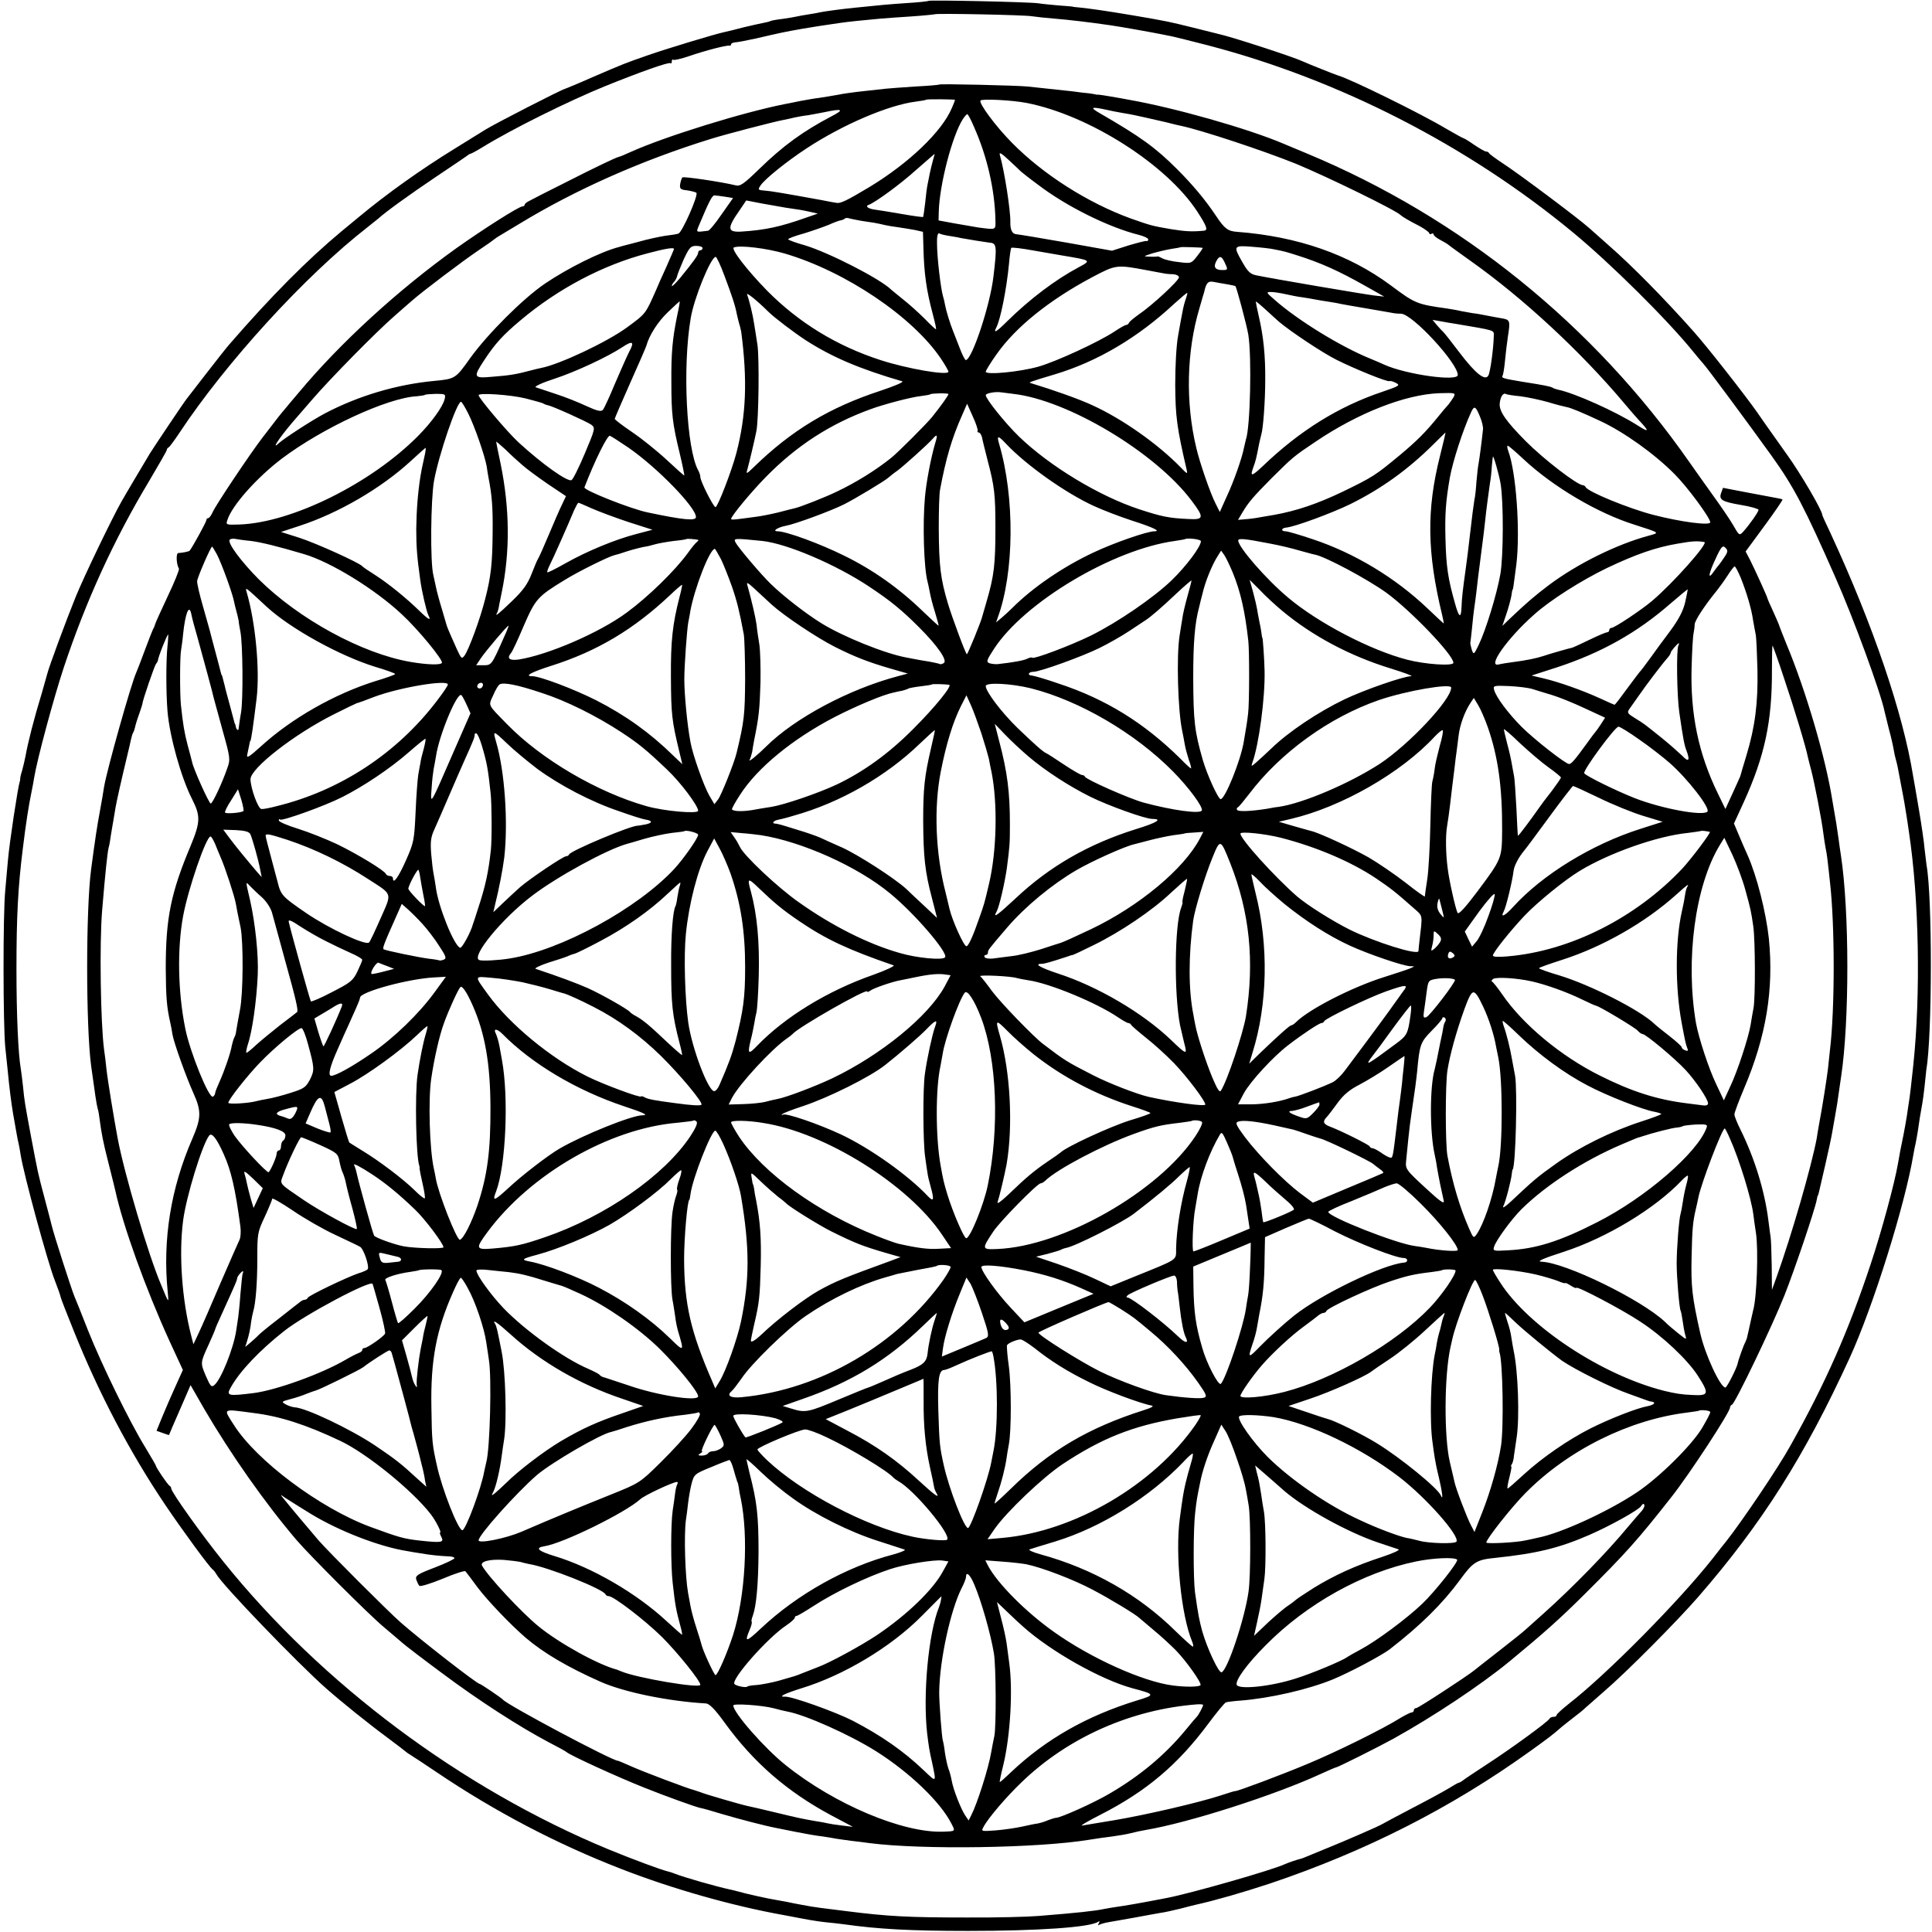 <?xml version="1.0" standalone="no"?>
<!DOCTYPE svg PUBLIC "-//W3C//DTD SVG 20010904//EN"
 "http://www.w3.org/TR/2001/REC-SVG-20010904/DTD/svg10.dtd">
<svg version="1.0" xmlns="http://www.w3.org/2000/svg"
 width="880pt" height="880pt" viewBox="0 0 880 880"
 preserveAspectRatio="xMidYMid meet">
<g transform="translate(0,880) scale(0.1,-0.1)"
fill="#000000" stroke="none">
<path d="M4229 8796 c-2 -2 -47 -7 -99 -10 -87 -6 -119 -9 -235 -21 -52 -5
-135 -16 -160 -21 -11 -3 -36 -7 -55 -10 -19 -3 -42 -7 -50 -9 -8 -2 -37 -7
-65 -11 -27 -3 -53 -8 -56 -10 -3 -2 -19 -6 -35 -9 -16 -3 -56 -12 -89 -20
-33 -9 -71 -18 -85 -21 -43 -9 -261 -75 -350 -106 -103 -36 -106 -37 -250 -99
-63 -28 -119 -51 -125 -53 -18 -4 -322 -160 -365 -187 -14 -9 -78 -48 -142
-88 -151 -93 -307 -204 -433 -309 -11 -9 -47 -39 -80 -66 -156 -130 -320 -295
-509 -513 -15 -17 -63 -78 -107 -135 -44 -57 -84 -108 -89 -115 -11 -13 -149
-219 -167 -248 -21 -35 -118 -198 -130 -220 -45 -80 -170 -340 -208 -433 -45
-111 -123 -322 -130 -352 -2 -8 -13 -46 -24 -85 -37 -121 -64 -228 -75 -290
-3 -16 -10 -45 -15 -64 -6 -18 -10 -36 -9 -40 0 -3 -1 -8 -2 -11 -8 -22 -47
-277 -54 -360 -2 -25 -8 -85 -12 -135 -11 -110 -10 -612 0 -715 4 -41 9 -88
11 -105 7 -76 17 -154 25 -200 5 -27 12 -66 15 -85 3 -19 8 -42 10 -50 2 -8 6
-31 9 -50 13 -85 124 -494 156 -573 14 -37 23 -61 26 -74 1 -7 28 -76 60 -155
113 -282 254 -551 417 -793 77 -114 201 -284 217 -295 4 -3 11 -12 16 -21 28
-50 371 -406 499 -519 69 -61 197 -164 280 -225 44 -33 82 -62 85 -65 3 -3 12
-9 22 -15 9 -5 61 -40 115 -76 268 -181 549 -328 843 -442 231 -90 505 -168
740 -210 14 -3 54 -10 90 -17 36 -7 83 -14 105 -16 22 -2 58 -6 80 -9 157 -22
299 -30 565 -30 317 0 552 16 591 41 8 5 9 3 4 -6 -5 -8 -4 -11 2 -7 5 3 25 9
44 12 19 3 72 13 119 21 47 9 99 18 115 21 17 2 57 11 90 19 33 9 67 17 75 19
82 18 211 55 335 96 434 146 825 344 1185 603 83 60 100 72 143 110 12 10 38
30 57 45 19 14 42 33 50 41 9 8 50 44 91 80 102 88 328 316 423 425 293 337
486 643 691 1090 107 234 252 697 290 925 3 19 8 42 10 50 2 8 6 33 10 55 5
38 13 86 21 130 2 11 7 45 10 75 3 30 7 64 8 76 27 154 28 789 1 934 -2 14 -6
48 -9 75 -2 28 -14 109 -26 180 -12 72 -24 139 -26 150 -46 287 -183 689 -377
1108 -20 42 -37 79 -37 82 0 20 -99 189 -161 275 -41 58 -102 143 -134 190
-59 84 -231 303 -290 369 -135 152 -283 302 -385 391 -30 27 -71 63 -90 80
-50 45 -324 250 -395 296 -33 22 -61 42 -63 47 -2 4 -8 7 -14 7 -5 0 -29 14
-53 30 -24 17 -46 30 -48 30 -3 0 -41 21 -84 46 -114 68 -434 225 -488 240
-13 4 -134 52 -160 64 -47 22 -331 114 -384 125 -9 2 -61 15 -116 29 -110 27
-111 28 -275 56 -124 21 -197 31 -245 36 -16 1 -30 3 -30 4 0 0 -28 3 -61 5
-34 3 -77 7 -95 10 -40 6 -495 16 -500 11z m471 -70 c19 -3 67 -8 105 -11 60
-5 148 -15 252 -30 31 -4 194 -33 233 -41 14 -3 36 -7 50 -10 14 -3 86 -21
160 -40 599 -156 1186 -457 1665 -853 171 -141 430 -398 545 -540 19 -24 41
-49 47 -56 18 -19 211 -280 313 -422 101 -141 149 -233 290 -553 81 -182 207
-526 224 -611 3 -13 12 -50 20 -81 9 -32 18 -72 21 -90 3 -18 8 -41 11 -50 5
-18 9 -35 24 -118 6 -30 12 -64 14 -75 3 -19 13 -76 21 -135 46 -304 54 -735
20 -1060 -7 -69 -17 -154 -20 -169 -1 -9 -6 -36 -9 -61 -4 -25 -11 -65 -16
-90 -10 -47 -18 -88 -25 -130 -15 -88 -74 -307 -124 -457 -101 -305 -207 -545
-366 -828 -55 -100 -223 -348 -292 -435 -7 -8 -35 -44 -63 -80 -153 -194 -483
-528 -656 -662 -30 -24 -54 -46 -54 -50 0 -5 -6 -8 -14 -8 -8 0 -16 -4 -18 -8
-5 -13 -181 -141 -288 -210 -52 -34 -100 -66 -107 -72 -7 -5 -15 -10 -18 -10
-3 0 -23 -11 -45 -25 -23 -14 -98 -55 -168 -91 -70 -37 -131 -69 -137 -73 -12
-8 -175 -79 -255 -111 -30 -12 -66 -27 -80 -33 -14 -6 -27 -11 -30 -12 -24 -6
-59 -18 -75 -25 -59 -28 -431 -134 -540 -155 -118 -23 -195 -36 -225 -40 -19
-3 -46 -7 -60 -10 -41 -9 -124 -18 -300 -32 -47 -4 -195 -8 -330 -7 -259 0
-357 5 -545 29 -115 14 -142 18 -160 21 -11 2 -33 6 -50 9 -16 3 -43 8 -60 12
-16 3 -39 7 -50 9 -34 5 -145 30 -175 39 -10 3 -27 7 -37 9 -56 12 -206 54
-253 73 -8 3 -19 7 -25 8 -37 9 -160 55 -275 102 -668 277 -1304 752 -1751
1308 -103 128 -239 319 -239 335 0 4 -3 10 -7 12 -8 3 -63 84 -63 92 0 2 -22
40 -48 83 -70 113 -199 377 -261 533 -29 74 -57 144 -62 155 -13 31 -94 282
-104 325 -2 8 -15 60 -30 115 -35 132 -31 117 -64 290 -28 150 -30 162 -36
225 -3 30 -8 66 -10 80 -12 67 -20 247 -20 455 0 240 7 375 29 550 14 114 26
193 41 265 3 14 8 41 11 60 14 84 88 359 135 501 100 300 226 577 386 844 45
76 83 142 83 146 0 4 3 9 8 11 4 2 25 30 47 63 214 324 576 720 859 940 21 17
44 35 50 40 31 29 145 111 261 189 72 48 135 91 142 96 7 6 15 10 17 10 3 0
27 13 53 29 135 83 389 209 558 278 158 64 293 112 299 105 3 -3 6 1 6 8 0 7
3 11 6 8 3 -4 36 4 72 16 75 26 173 51 185 48 4 -1 7 2 7 6 0 4 8 8 18 9 9 0
51 8 92 17 122 28 125 29 215 45 54 9 97 16 175 27 25 4 111 13 180 19 19 2
82 6 140 10 58 4 106 9 108 10 6 5 405 -3 442 -9z"/>
<path d="M4278 8415 c-2 -2 -50 -6 -108 -9 -58 -4 -118 -8 -135 -10 -16 -2
-61 -7 -100 -11 -38 -4 -92 -11 -120 -17 -27 -5 -66 -11 -85 -14 -19 -2 -57
-9 -85 -14 -27 -6 -59 -12 -70 -14 -192 -38 -544 -147 -702 -218 -26 -12 -50
-22 -53 -22 -17 -4 -114 -51 -240 -115 -80 -40 -155 -78 -167 -85 -13 -6 -23
-14 -23 -18 0 -5 -5 -8 -10 -8 -16 0 -178 -103 -302 -191 -265 -190 -526 -428
-718 -658 -25 -29 -53 -63 -63 -75 -19 -22 -26 -31 -102 -130 -58 -76 -210
-303 -226 -338 -7 -16 -16 -28 -21 -28 -4 0 -8 -4 -8 -9 0 -8 -63 -123 -76
-139 -2 -4 -32 -10 -52 -11 -11 -1 -9 -51 3 -71 3 -4 -20 -61 -51 -126 -31
-66 -57 -123 -58 -129 -1 -5 -5 -15 -9 -21 -3 -6 -20 -49 -37 -95 -17 -46 -35
-93 -40 -104 -23 -51 -131 -434 -146 -519 -2 -17 -11 -67 -19 -111 -13 -70
-21 -122 -40 -265 -24 -183 -24 -711 0 -894 17 -125 25 -178 30 -196 3 -8 7
-31 9 -50 8 -61 16 -103 37 -185 26 -104 28 -111 34 -137 35 -161 138 -447
247 -686 l61 -132 -33 -73 c-18 -39 -45 -102 -60 -138 l-27 -66 28 -10 c16 -6
29 -10 29 -9 0 1 22 53 49 114 l49 113 62 -108 c121 -207 277 -429 421 -598
61 -71 329 -339 396 -395 36 -30 75 -64 87 -74 11 -10 93 -73 181 -138 163
-122 352 -244 485 -314 41 -21 77 -41 80 -44 14 -14 237 -116 356 -163 100
-40 231 -87 254 -92 9 -1 54 -14 100 -28 78 -23 197 -54 245 -63 21 -4 54 -11
95 -19 46 -9 85 -16 119 -20 19 -3 46 -7 60 -10 14 -2 46 -7 71 -10 25 -3 61
-7 80 -10 239 -31 768 -23 1000 15 30 5 78 12 105 15 28 4 66 10 85 15 19 5
51 12 70 15 195 33 586 158 798 256 35 16 65 29 68 29 7 0 193 93 260 130 184
102 400 246 529 352 154 127 232 196 345 309 185 184 240 245 396 444 83 106
264 383 264 404 0 5 4 11 9 13 14 5 184 359 239 498 46 116 138 388 147 435 2
11 4 20 5 20 2 0 2 1 34 140 14 61 28 126 31 145 3 19 10 58 15 85 5 28 12 70
15 95 4 25 8 59 11 76 38 250 38 754 -1 1009 -3 17 -7 48 -10 70 -3 22 -8 56
-11 75 -8 46 -12 69 -18 105 -30 191 -120 498 -208 709 -16 39 -30 76 -32 81
-1 6 -14 36 -29 69 -15 32 -27 60 -27 62 0 5 -58 133 -80 176 l-19 36 86 117
c47 64 84 118 82 120 -2 2 -17 5 -34 8 -16 3 -76 14 -133 25 l-104 20 -8 -22
c-12 -32 2 -41 90 -56 44 -7 80 -18 80 -22 0 -9 -41 -68 -71 -101 -16 -17 -18
-16 -44 30 -15 26 -56 86 -90 133 -34 47 -83 117 -110 155 -438 627 -1042
1114 -1740 1405 -44 18 -93 39 -110 46 -163 69 -494 163 -705 200 -14 3 -49 9
-78 14 -29 5 -56 9 -60 9 -4 -1 -9 0 -12 1 -3 1 -16 3 -30 5 -14 1 -47 5 -75
9 -62 7 -146 16 -205 22 -51 5 -398 13 -402 9z m72 -70 c0 -2 -6 -18 -14 -36
-45 -108 -196 -252 -376 -361 -102 -61 -132 -76 -150 -72 -8 1 -40 7 -70 13
-171 31 -229 41 -258 43 -29 2 -31 4 -18 23 19 29 118 109 211 170 165 108
371 196 495 212 25 3 47 7 49 9 4 3 131 2 131 -1z m327 -14 c284 -56 636 -280
776 -494 45 -69 51 -87 29 -88 -54 -5 -84 -3 -147 7 -88 15 -94 17 -185 49
-195 71 -398 200 -540 344 -75 76 -152 180 -144 193 6 9 144 2 211 -11z m358
-30 c22 -5 56 -12 75 -15 19 -3 46 -8 60 -11 14 -3 36 -8 50 -11 14 -3 53 -12
88 -20 35 -9 68 -17 75 -18 93 -20 371 -112 520 -172 147 -61 456 -212 477
-234 7 -7 39 -26 88 -51 23 -13 42 -27 42 -31 0 -5 5 -6 10 -3 6 3 10 2 10 -3
0 -5 12 -15 27 -23 15 -8 35 -19 43 -26 8 -7 51 -37 95 -69 242 -171 506 -416
705 -653 25 -30 54 -63 65 -75 49 -52 48 -58 -7 -23 -99 63 -287 147 -361 162
-9 2 -21 6 -25 9 -10 6 -41 12 -137 27 -89 15 -97 17 -91 28 3 4 8 35 11 67 3
33 9 82 13 109 12 77 11 79 -33 86 -22 4 -56 10 -75 14 -19 4 -44 8 -55 9 -11
2 -33 6 -50 9 -16 4 -46 9 -65 12 -136 19 -144 22 -255 105 -190 141 -424 223
-700 244 -42 3 -57 14 -95 71 -50 75 -107 143 -179 215 -98 98 -166 147 -351
254 -47 27 -41 31 25 17z m-1250 -32 c-129 -68 -219 -134 -325 -237 -73 -71
-89 -82 -110 -76 -66 16 -236 41 -242 36 -3 -4 -8 -18 -10 -31 -3 -21 2 -25
32 -28 19 -3 38 -8 42 -11 10 -11 -65 -181 -82 -186 -8 -3 -35 -7 -60 -10 -25
-4 -79 -15 -120 -27 -41 -11 -82 -21 -90 -24 -83 -21 -233 -96 -338 -167 -100
-68 -261 -229 -341 -340 -66 -93 -68 -94 -163 -103 -171 -16 -346 -68 -498
-148 -59 -31 -186 -114 -208 -134 -40 -38 -2 20 59 92 10 11 50 58 91 105 78
91 291 308 374 380 28 25 64 56 80 70 51 45 237 185 304 230 36 24 67 46 70
49 3 3 16 12 30 20 14 8 52 31 85 51 256 156 558 290 875 388 64 20 282 77
330 86 14 3 36 7 50 11 14 3 41 8 60 10 19 3 53 10 75 14 84 18 93 12 30 -20z
m651 -46 c60 -134 95 -287 98 -423 1 -49 6 -47 -79 -36 -22 4 -71 12 -110 19
l-70 13 1 40 c3 121 61 346 110 422 8 12 17 22 20 22 3 0 17 -26 30 -57z m214
-204 c3 -3 38 -31 79 -61 128 -98 322 -194 459 -228 23 -6 42 -15 42 -20 0 -6
-3 -9 -8 -8 -4 2 -41 -8 -82 -20 l-75 -24 -207 37 c-114 20 -216 37 -228 38
-20 1 -29 21 -28 57 1 51 -27 233 -48 305 -4 14 9 6 42 -25 27 -25 51 -48 54
-51z m-401 49 c-5 -18 -11 -44 -14 -58 -3 -14 -7 -36 -10 -50 -3 -14 -8 -52
-11 -85 -4 -33 -8 -61 -9 -63 -1 -2 -45 4 -96 13 -52 9 -107 18 -123 20 -32 4
-47 16 -29 22 30 11 144 94 217 160 45 39 82 72 83 72 1 1 -3 -14 -8 -31z
m-947 -164 l37 -6 -52 -74 c-28 -41 -56 -75 -62 -75 -57 -7 -55 -9 -41 25 46
110 60 136 70 136 6 0 28 -3 48 -6z m277 -50 c63 -9 75 -11 111 -19 l35 -8
-55 -19 c-116 -41 -184 -56 -295 -63 -63 -3 -64 15 -5 99 l29 43 72 -14 c40
-7 89 -16 108 -19z m339 -59 c17 -3 47 -7 65 -10 17 -3 39 -8 47 -10 8 -2 35
-7 60 -10 25 -4 60 -9 79 -13 l35 -8 2 -69 c3 -124 14 -198 43 -307 10 -38 17
-68 14 -68 -2 0 -25 21 -51 48 -26 26 -69 65 -97 87 -27 22 -52 42 -55 45 -49
49 -281 168 -392 202 -43 12 -78 25 -78 28 0 4 33 16 73 27 39 12 90 30 112
39 22 10 46 19 53 20 8 1 16 5 20 8 3 4 13 4 21 1 9 -2 31 -7 49 -10z m402
-69 c19 -3 44 -7 55 -10 32 -6 119 -20 130 -21 35 -2 37 -13 20 -155 -15 -130
-98 -380 -126 -380 -4 0 -17 26 -29 58 -12 31 -26 66 -30 77 -11 27 -30 87
-35 114 -2 13 -6 30 -9 39 -11 35 -28 181 -28 242 -1 31 3 50 10 47 4 -3 23
-8 42 -11z m-1120 -56 c0 -5 -4 -10 -10 -10 -5 0 -10 -5 -10 -11 0 -11 -20
-39 -82 -115 -21 -25 -38 -41 -38 -37 0 5 5 14 11 20 6 6 11 17 13 24 1 8 15
42 30 77 26 55 32 62 57 62 16 0 29 -4 29 -10z m375 -25 c275 -81 582 -287
711 -479 19 -28 34 -55 34 -59 0 -19 -187 13 -310 53 -200 65 -371 170 -515
315 -91 93 -168 192 -152 198 29 11 150 -4 232 -28z m1265 -9 c131 -22 132
-22 74 -53 -107 -57 -222 -144 -325 -245 -51 -51 -66 -59 -51 -30 19 36 47
175 58 292 3 36 8 68 10 71 2 3 47 -2 101 -12 54 -9 114 -20 133 -23z m638 35
c2 0 -9 -17 -24 -36 -27 -35 -28 -36 -83 -29 -31 3 -65 11 -76 17 -11 6 -21
10 -22 9 -2 -1 -18 -2 -35 -1 -32 1 -32 1 11 15 24 7 62 16 85 20 22 3 42 7
43 8 2 2 96 -1 101 -3z m327 -7 c45 -9 46 -9 100 -26 111 -35 193 -72 315
-141 l85 -48 -45 5 c-43 5 -467 77 -538 92 -26 5 -39 17 -62 58 -44 76 -42 79
43 72 39 -3 86 -8 102 -12z m-2735 2 c0 -2 -16 -39 -35 -82 -20 -44 -40 -88
-44 -99 -52 -118 -48 -112 -136 -177 -92 -67 -307 -168 -390 -184 -5 -1 -28
-6 -50 -12 -60 -16 -92 -22 -172 -28 -87 -8 -89 -3 -37 76 49 75 86 115 166
182 170 143 374 251 577 304 82 22 121 28 121 20z m229 -120 c35 -93 50 -138
57 -176 3 -14 8 -34 11 -45 4 -11 7 -27 9 -35 29 -221 23 -381 -22 -554 -21
-80 -85 -246 -95 -246 -9 0 -69 118 -69 137 0 7 -4 21 -10 31 -53 97 -72 469
-34 692 15 92 92 280 114 280 4 0 22 -38 39 -84z m2279 59 c16 -34 16 -35 -12
-35 -31 0 -40 14 -26 40 14 27 24 25 38 -5z m-353 -36 c33 -6 67 -13 75 -14 8
-2 27 -4 43 -4 15 -1 27 -7 27 -14 0 -15 -123 -129 -184 -170 -22 -16 -42 -32
-44 -38 -2 -5 -8 -9 -12 -9 -5 0 -28 -13 -52 -29 -70 -47 -267 -138 -348 -161
-85 -24 -240 -39 -240 -23 0 5 22 41 49 79 87 124 240 247 435 351 110 58 111
58 251 32z m365 -64 c19 -3 35 -7 37 -8 6 -7 52 -179 59 -222 16 -101 9 -421
-11 -477 -2 -7 -6 -24 -9 -38 -8 -44 -46 -153 -79 -223 l-31 -69 -19 38 c-23
44 -73 188 -88 254 -50 208 -44 440 14 635 11 39 21 72 22 75 9 42 18 51 43
46 15 -3 43 -8 62 -11z m-2090 -125 c27 -27 117 -95 169 -129 121 -78 246
-131 441 -188 8 -3 -37 -22 -100 -43 -232 -76 -405 -180 -578 -349 -32 -31
-34 -31 -28 -10 8 29 33 133 41 174 11 51 14 337 5 395 -5 30 -11 73 -15 95
-6 41 -21 103 -32 133 -5 13 40 -22 97 -78z m1901 58 c-5 -14 -12 -40 -15 -59
-4 -19 -13 -68 -20 -109 -8 -43 -13 -138 -13 -223 1 -142 7 -193 52 -386 5
-22 3 -21 -27 10 -105 108 -268 222 -402 283 -62 29 -182 71 -281 101 -12 3
-7 5 110 40 193 58 378 167 544 322 31 28 57 50 59 49 1 -2 -2 -14 -7 -28z
m455 22 c23 -5 56 -12 75 -14 19 -3 45 -7 59 -10 14 -3 41 -7 60 -10 19 -3 44
-7 55 -10 11 -2 65 -12 120 -21 55 -9 107 -19 115 -20 8 -2 27 -4 42 -4 52 -2
258 -225 258 -279 0 -31 -235 2 -335 47 -11 5 -40 18 -65 28 -135 55 -330 175
-435 268 -38 33 -39 35 -15 35 14 0 43 -5 66 -10z m-2772 -100 c-21 -104 -27
-167 -26 -300 0 -146 5 -189 38 -325 13 -54 22 -100 21 -101 -1 -1 -37 31 -81
72 -43 40 -114 97 -157 126 -43 29 -78 56 -79 60 0 3 32 77 71 165 39 87 72
163 73 168 13 48 53 110 97 152 30 29 54 51 55 50 1 -1 -4 -31 -12 -67z m2741
-25 c52 -44 197 -141 263 -174 84 -42 232 -102 241 -97 3 2 16 -1 29 -8 21
-11 16 -14 -60 -40 -200 -67 -377 -177 -545 -338 -53 -50 -61 -51 -43 -3 9 24
13 40 25 103 3 15 8 34 10 42 9 29 18 156 18 250 1 109 -8 198 -29 288 -8 35
-14 65 -14 68 0 3 17 -11 38 -30 20 -19 51 -46 67 -61z m805 -10 c183 -31 175
-28 174 -55 -1 -56 -16 -167 -25 -181 -15 -25 -58 9 -131 105 -37 49 -71 92
-75 95 -4 3 -17 17 -28 30 l-20 24 35 -6 c19 -4 51 -9 70 -12z m-3764 -127
c-12 -24 -41 -90 -66 -148 -24 -58 -48 -110 -54 -117 -8 -9 -26 -5 -76 18 -36
17 -99 42 -140 55 -41 14 -82 27 -90 30 -8 3 30 21 86 39 95 31 243 100 309
144 47 31 56 25 31 -21z m1749 -192 c249 -28 648 -267 813 -487 58 -77 56 -87
-15 -83 -89 4 -122 11 -223 44 -183 60 -409 197 -548 331 -63 61 -152 172
-152 189 0 9 44 17 70 13 8 -1 33 -4 55 -7z m-2590 -25 c-9 -35 -59 -104 -119
-165 -214 -217 -575 -396 -814 -405 -63 -2 -64 -2 -56 21 21 66 134 193 249
280 185 139 480 276 613 283 18 2 34 4 37 6 2 3 24 4 50 5 44 0 46 -1 40 -25z
m370 4 c39 -10 75 -20 80 -23 6 -4 15 -7 21 -8 19 -3 179 -75 198 -89 18 -14
17 -19 -30 -130 -27 -64 -54 -119 -61 -122 -19 -8 -132 72 -241 172 -51 47
-182 202 -182 215 0 12 147 2 215 -15z m1925 20 c0 -6 -33 -53 -75 -105 -25
-31 -153 -159 -185 -185 -71 -57 -163 -114 -250 -155 -49 -24 -166 -70 -190
-75 -8 -2 -42 -10 -75 -19 -33 -8 -82 -18 -110 -21 -27 -4 -62 -8 -77 -10 -16
-2 -28 -2 -28 1 0 13 93 125 161 194 139 141 292 240 474 306 59 22 184 55
230 60 22 3 41 6 42 8 6 5 83 6 83 1z m2301 -14 c-6 -10 -17 -25 -23 -33 -7
-7 -29 -33 -49 -58 -55 -68 -97 -110 -174 -174 -111 -92 -122 -99 -260 -166
-113 -54 -206 -86 -310 -105 -16 -3 -46 -8 -65 -11 -19 -4 -50 -8 -68 -9 l-33
-3 19 32 c29 49 50 73 137 161 93 92 97 96 197 163 194 131 408 215 563 221
74 2 76 2 66 -18z m304 4 c32 -4 88 -16 124 -26 36 -11 75 -21 86 -23 19 -3
74 -26 155 -64 107 -50 246 -149 338 -242 58 -58 162 -199 162 -219 0 -16
-132 1 -260 34 -112 29 -300 106 -308 127 -2 4 -8 8 -12 8 -25 0 -176 116
-260 200 -90 91 -122 136 -119 172 3 31 16 51 29 43 3 -2 32 -7 65 -10z
m-4793 -77 c30 -59 77 -196 85 -243 2 -16 6 -39 8 -50 16 -81 20 -136 19 -245
-1 -144 -7 -205 -35 -312 -22 -87 -73 -226 -93 -254 -13 -17 -15 -14 -35 29
-21 46 -43 97 -46 107 -1 3 -11 37 -22 75 -12 39 -24 84 -27 100 -4 17 -9 41
-12 55 -15 57 -12 346 3 430 22 120 104 360 123 360 3 0 18 -24 32 -52z m2321
-80 c-2 -5 0 -8 5 -8 5 0 12 -10 15 -22 2 -13 14 -59 25 -103 32 -121 36 -158
36 -310 0 -166 -6 -218 -40 -334 -9 -31 -17 -60 -19 -66 -5 -24 -67 -175 -71
-175 -5 0 -66 164 -86 230 -34 114 -41 171 -42 345 0 77 2 156 6 175 26 139
53 233 100 338 l23 53 26 -58 c15 -32 24 -61 22 -65z m2289 62 c8 -19 14 -44
13 -55 -6 -57 -16 -133 -20 -155 -3 -14 -7 -52 -10 -85 -2 -33 -6 -69 -9 -80
-3 -17 -12 -84 -21 -165 -5 -47 -15 -125 -20 -160 -11 -78 -17 -127 -18 -167
-2 -52 -12 -46 -30 20 -31 109 -40 166 -43 292 -3 111 1 171 20 280 13 73 60
218 97 298 14 31 21 27 41 -23z m-183 -177 c-62 -246 -59 -440 10 -725 5 -21
8 -38 7 -38 -1 0 -34 31 -73 68 -148 141 -334 253 -524 316 -59 20 -114 36
-123 36 -23 0 -20 15 3 17 37 3 206 65 292 107 141 70 261 156 378 272 30 30
55 54 55 54 1 0 -10 -48 -25 -107z m-3695 37 c131 -91 306 -271 306 -315 0
-19 -59 -13 -220 21 -78 16 -293 102 -288 114 47 122 105 239 116 235 8 -3 46
-28 86 -55z m1395 19 c-19 -66 -40 -175 -46 -244 -11 -122 -5 -322 12 -385 2
-8 7 -29 10 -47 3 -17 13 -58 24 -92 10 -34 18 -61 16 -61 -2 0 -34 30 -72 66
-106 103 -227 189 -358 253 -111 55 -264 111 -303 111 -27 0 0 18 37 25 41 7
209 69 266 98 50 25 186 107 201 121 7 6 24 20 40 31 30 22 138 119 163 147
20 23 23 18 10 -23z m325 -2 c91 -96 268 -222 399 -282 39 -18 117 -48 172
-66 100 -32 134 -49 103 -49 -33 0 -185 -53 -276 -96 -141 -66 -278 -160 -372
-254 -14 -14 -36 -34 -49 -45 l-24 -20 7 20 c76 205 79 549 7 793 -12 40 -5
40 33 -1z m-2204 -96 c19 -17 72 -56 116 -86 l82 -55 -18 -38 c-10 -20 -37
-82 -60 -137 -23 -55 -45 -104 -49 -110 -4 -5 -17 -37 -30 -70 -18 -46 -39
-75 -88 -122 -61 -59 -81 -75 -69 -55 3 5 8 22 10 38 3 16 8 40 11 54 39 188
37 384 -5 589 -11 52 -20 96 -20 99 0 2 19 -14 43 -36 23 -23 58 -55 77 -71z
m4560 27 c134 -125 336 -245 505 -298 118 -38 116 -36 65 -50 -145 -39 -324
-127 -455 -225 -65 -49 -103 -82 -181 -156 l-31 -30 18 53 c10 29 20 67 23 83
2 17 5 30 6 30 2 0 3 8 17 115 18 151 -1 420 -37 516 -5 13 -6 24 -2 24 4 -1
36 -28 72 -62z m-5004 25 c-15 -67 -17 -79 -21 -103 -12 -77 -18 -156 -19
-240 0 -83 4 -129 18 -230 7 -53 29 -146 37 -162 15 -28 1 -21 -39 18 -60 59
-143 126 -202 164 -30 19 -57 37 -60 41 -12 15 -208 104 -285 129 l-85 27 82
27 c179 58 374 172 508 295 36 33 66 60 68 61 2 0 1 -12 -2 -27z m4899 -136
c14 -84 13 -331 -1 -412 -16 -91 -66 -255 -99 -323 -21 -44 -23 -45 -31 -22
-4 14 -7 27 -7 30 1 3 4 35 8 70 3 36 8 76 10 90 2 14 7 48 10 75 3 28 12 104
21 170 9 66 17 136 19 155 4 41 13 108 21 165 4 22 8 58 9 80 2 22 4 42 5 45
2 9 28 -81 35 -123z m-4139 -113 c32 -14 106 -42 167 -62 l109 -35 -72 -19
c-98 -25 -227 -79 -323 -133 -44 -25 -82 -44 -84 -42 -2 2 3 17 11 33 14 27
82 180 112 252 8 17 16 32 19 32 2 0 30 -12 61 -26z m-1553 -148 c47 -6 124
-25 242 -60 122 -36 322 -159 444 -273 75 -69 189 -208 184 -222 -5 -11 -67
-9 -143 4 -221 38 -509 195 -693 378 -78 79 -141 163 -131 178 2 4 12 6 22 5
9 -2 43 -7 75 -10z m2037 5 c3 -1 0 -5 -5 -9 -6 -4 -25 -27 -42 -51 -59 -81
-180 -199 -278 -271 -124 -92 -359 -193 -492 -214 -43 -6 -56 5 -35 30 5 5 31
60 57 122 54 124 63 135 190 212 58 36 197 105 223 111 9 2 30 8 62 19 22 7
72 20 85 21 2 0 19 4 36 9 17 5 57 12 88 16 31 3 57 7 59 9 2 2 40 -1 52 -4z
m292 -5 c113 -12 337 -108 487 -208 98 -65 149 -107 228 -186 84 -84 130 -151
112 -162 -7 -5 -16 -7 -20 -4 -4 2 -24 6 -44 10 -21 3 -47 8 -59 10 -11 2 -33
6 -47 9 -99 18 -291 96 -389 157 -71 44 -175 125 -230 179 -45 44 -145 162
-159 187 -11 21 -9 21 121 8z m1998 -1 c0 -25 -67 -114 -133 -178 -83 -80
-247 -192 -368 -252 -94 -46 -259 -108 -267 -101 -2 3 -12 1 -22 -4 -15 -8
-63 -17 -135 -25 -11 -1 -29 1 -38 4 -16 6 -13 14 21 66 138 212 542 453 824
491 24 4 44 7 45 8 9 7 73 0 73 -9z m315 -11 c44 -8 105 -23 135 -32 30 -8 61
-17 68 -18 47 -8 239 -111 327 -174 112 -82 305 -283 305 -319 0 -16 -130 -7
-210 14 -167 43 -407 168 -544 284 -98 82 -226 229 -226 259 0 11 27 9 145
-14z m1978 7 c21 -3 -140 -185 -239 -269 -49 -41 -170 -122 -184 -122 -5 0
-10 -4 -10 -10 0 -5 -4 -10 -10 -10 -5 0 -41 -15 -80 -34 -39 -19 -74 -35 -78
-36 -8 -1 -110 -30 -132 -38 -30 -10 -77 -20 -140 -28 -25 -3 -53 -8 -62 -10
-58 -17 37 118 159 226 73 66 217 157 333 213 133 63 222 94 323 111 63 11 87
13 120 7z m92 -68 c-10 -15 -22 -32 -27 -38 -5 -5 -15 -19 -23 -30 -27 -39
-23 -9 8 57 27 59 34 66 46 53 12 -12 12 -18 -4 -42z m-6866 10 c23 -46 71
-179 77 -213 3 -14 8 -34 11 -45 3 -11 8 -30 10 -42 1 -13 5 -35 8 -50 11 -55
13 -309 3 -368 -6 -33 -10 -66 -11 -73 0 -13 -11 -6 -13 9 -1 5 -2 10 -4 12
-1 1 -3 9 -5 17 -2 8 -11 42 -20 75 -9 33 -19 69 -21 80 -11 45 -13 50 -14 50
-1 0 -3 7 -5 15 -2 8 -13 51 -25 95 -12 44 -23 87 -25 95 -2 8 -16 58 -31 110
-15 52 -27 103 -26 113 1 17 62 157 68 157 2 0 12 -17 23 -37z m2295 -20 c13
-27 35 -83 50 -125 24 -70 34 -112 54 -218 3 -19 6 -111 6 -205 -1 -160 -4
-191 -39 -335 -11 -46 -70 -193 -84 -211 l-17 -22 -23 39 c-24 41 -76 186 -86
244 -15 79 -28 219 -28 285 0 63 12 227 18 260 3 17 8 39 9 50 20 108 89 285
112 285 2 0 14 -21 28 -47z m2331 -61 c36 -88 56 -177 71 -312 5 -46 5 -285
-1 -330 -4 -37 -10 -71 -20 -130 -14 -84 -85 -260 -105 -260 -11 0 -61 109
-81 177 -38 132 -43 178 -44 373 0 165 7 250 27 325 5 22 12 49 15 60 12 54
44 133 70 173 l15 24 15 -21 c8 -12 25 -48 38 -79z m2314 -24 c27 -68 49 -142
56 -193 4 -22 9 -51 12 -65 3 -14 6 -86 8 -160 3 -152 -11 -261 -50 -390 -14
-47 -27 -89 -28 -95 -2 -5 -18 -41 -36 -80 l-32 -70 -35 72 c-88 181 -125 361
-119 573 2 74 6 144 9 155 2 11 5 29 5 41 1 18 44 84 101 154 11 14 33 44 48
67 15 24 30 43 33 43 4 0 16 -24 28 -52z m-2520 -83 c-11 -39 -22 -86 -24
-105 -3 -19 -9 -53 -12 -75 -15 -91 -8 -344 12 -435 3 -14 8 -40 11 -58 3 -19
12 -51 19 -73 8 -21 12 -39 10 -39 -3 0 -24 19 -47 43 -166 164 -340 272 -555
343 -57 20 -113 36 -123 37 -22 1 -16 17 7 17 30 0 223 70 300 108 43 21 104
56 137 78 32 21 66 44 74 49 23 15 68 53 141 122 36 34 67 60 68 59 1 0 -7
-33 -18 -71z m431 -67 c138 -115 309 -206 495 -263 61 -19 102 -34 93 -35 -35
0 -215 -63 -303 -105 -121 -58 -257 -149 -335 -225 -20 -19 -49 -46 -65 -60
-25 -22 -27 -23 -21 -5 30 81 59 298 56 420 -1 53 -8 150 -10 150 -1 0 -3 9
-4 20 -1 11 -6 38 -11 60 -4 22 -9 47 -10 55 -1 8 -9 41 -17 72 l-16 57 47
-47 c25 -27 71 -69 101 -94z m-2325 28 c55 -50 204 -150 287 -192 89 -45 153
-70 253 -99 l80 -23 -45 -12 c-223 -59 -470 -191 -600 -320 -37 -37 -82 -74
-76 -62 4 7 9 24 12 37 2 14 6 37 9 53 22 108 25 139 29 265 1 66 -1 142 -5
170 -5 29 -11 70 -13 92 -5 35 -23 113 -42 180 -5 15 3 11 32 -16 22 -20 57
-53 79 -73z m-420 34 c-32 -125 -40 -200 -39 -365 1 -169 4 -197 38 -338 l14
-58 -42 40 c-105 103 -217 183 -350 251 -101 51 -256 110 -292 110 -37 0 -5
18 86 47 211 67 378 167 545 325 27 26 51 46 52 44 1 -1 -4 -26 -12 -56z
m-1880 -44 c109 -100 332 -223 493 -273 51 -15 92 -30 92 -33 0 -3 -41 -18
-92 -33 -184 -58 -380 -169 -520 -297 -52 -47 -66 -56 -62 -38 3 13 7 32 9 43
2 11 4 20 5 20 4 0 14 73 29 195 15 130 -5 345 -46 485 -6 22 -8 24 92 -69z
m6461 22 c-9 -40 -29 -78 -67 -130 -30 -40 -73 -98 -94 -128 -22 -30 -42 -57
-46 -60 -3 -3 -29 -38 -58 -77 -29 -40 -54 -73 -57 -73 -2 0 -32 13 -66 29
-81 37 -189 75 -257 91 l-55 13 118 38 c200 66 363 157 515 290 42 36 77 65
78 65 1 -1 -4 -27 -11 -58z m-6776 -163 c28 -102 70 -255 74 -276 2 -8 20 -74
40 -146 35 -125 36 -132 21 -173 -24 -69 -67 -160 -75 -160 -8 0 -79 158 -85
189 -2 9 -11 43 -20 76 -15 56 -22 99 -31 185 -5 51 -5 221 1 250 2 14 7 46 9
71 10 95 27 139 37 94 3 -17 16 -66 29 -110z m1398 8 c-61 -138 -58 -133 -101
-133 l-28 0 22 33 c26 37 119 147 125 147 2 0 -6 -21 -18 -47z m-1535 -45 c-7
-66 -7 -213 0 -298 10 -116 62 -302 112 -400 39 -77 38 -104 -6 -211 -91 -216
-114 -331 -114 -559 1 -132 4 -175 21 -250 3 -14 8 -38 10 -54 8 -41 61 -189
95 -265 37 -82 36 -113 -5 -208 -98 -225 -136 -460 -112 -698 5 -53 6 -54 -29
30 -59 137 -169 510 -199 670 -17 91 -46 267 -51 315 -3 30 -8 71 -11 90 -16
121 -21 485 -9 630 15 182 25 271 30 290 3 8 7 33 10 55 4 22 8 51 11 65 2 14
7 41 10 60 5 29 22 107 60 265 3 11 7 31 10 44 3 14 7 28 10 33 3 4 7 16 9 25
2 10 10 37 19 61 8 23 15 45 15 47 -1 11 54 170 61 180 5 6 8 12 9 15 0 14 42
120 47 120 1 0 0 -24 -3 -52z m6882 2 c-10 -16 -7 -230 4 -305 18 -124 23
-148 32 -172 18 -47 11 -57 -18 -26 -16 15 -57 52 -93 81 -85 68 -79 64 -123
91 -34 21 -37 25 -25 42 7 10 26 37 43 61 33 48 106 144 130 171 8 9 15 20 15
24 0 7 31 43 37 43 2 0 1 -4 -2 -10z m483 -155 c44 -130 98 -308 107 -355 2
-8 8 -33 14 -55 15 -56 49 -231 56 -290 4 -28 8 -57 10 -65 2 -8 7 -37 10 -65
3 -27 8 -68 10 -90 23 -198 23 -582 0 -770 -2 -16 -6 -55 -9 -85 -6 -47 -24
-165 -42 -260 -2 -14 -7 -38 -9 -55 -24 -128 -114 -440 -184 -635 l-20 -55 -1
110 c-1 61 -3 119 -5 130 -2 11 -6 45 -10 75 -17 136 -63 284 -126 412 -16 32
-29 64 -29 72 0 8 20 61 44 118 101 238 136 451 113 683 -13 120 -55 286 -97
380 -10 22 -28 63 -40 92 l-22 52 45 98 c96 211 129 369 128 602 0 62 1 112 3
110 2 -2 27 -71 54 -154z m-6088 -23 c0 -5 -22 -38 -49 -73 -182 -240 -441
-410 -731 -481 -30 -8 -61 -14 -69 -13 -15 0 -49 93 -50 135 -2 49 199 206
381 297 51 26 98 48 103 50 6 1 42 14 80 29 115 43 335 80 335 56z m160 0 c0
-13 -12 -22 -22 -16 -10 6 -1 24 13 24 5 0 9 -4 9 -8z m267 -38 c112 -36 248
-104 363 -179 80 -53 109 -76 208 -170 60 -56 142 -165 142 -188 0 -15 -154
-2 -235 21 -223 63 -479 213 -635 373 -90 92 -86 83 -64 131 10 24 23 46 29
50 16 12 82 -1 192 -38z m1856 37 c17 -2 -62 -100 -163 -201 -112 -113 -228
-196 -350 -254 -86 -40 -236 -91 -295 -101 -22 -3 -62 -10 -90 -15 -46 -7 -82
-6 -91 3 -2 2 14 32 37 67 79 123 239 254 429 353 99 51 220 102 268 112 12 3
31 7 42 9 11 3 24 7 28 10 4 2 30 7 56 10 27 3 51 7 52 9 3 2 53 1 77 -2z
m372 -16 c222 -56 475 -204 648 -379 73 -74 139 -164 131 -178 -10 -16 -133 1
-264 36 -66 18 -262 105 -268 118 -2 5 -8 8 -14 8 -5 0 -42 21 -81 47 -40 27
-76 50 -81 52 -15 6 -55 42 -132 116 -71 69 -144 165 -144 190 0 18 115 12
205 -10z m1915 3 c0 -55 -192 -259 -325 -347 -139 -90 -350 -180 -460 -196 -5
0 -30 -4 -55 -9 -70 -11 -130 -14 -135 -5 -3 4 -2 9 2 11 5 1 28 30 53 62 142
188 365 349 590 427 126 43 330 78 330 57z m372 -7 c18 -6 58 -18 88 -27 30
-9 97 -36 148 -60 l93 -43 -18 -28 c-10 -15 -20 -30 -23 -33 -3 -3 -24 -30
-45 -60 -52 -72 -68 -90 -78 -90 -16 0 -160 113 -217 170 -61 62 -113 131
-124 166 -6 21 -4 22 68 19 42 -2 90 -8 108 -14z m-4857 -70 l18 -40 -78 -178
c-107 -246 -105 -243 -99 -163 2 36 7 74 9 86 3 12 7 39 11 60 14 95 95 290
115 278 3 -1 14 -21 24 -43z m2345 -131 c15 -47 30 -98 34 -115 3 -16 8 -43
12 -60 29 -145 24 -362 -11 -510 -22 -94 -22 -92 -44 -155 -29 -84 -50 -130
-59 -130 -12 0 -65 118 -77 170 -2 8 -10 42 -18 75 -46 177 -54 386 -22 550
25 127 55 225 92 299 l25 49 20 -44 c11 -24 32 -82 48 -129z m2307 27 c47
-135 66 -274 65 -470 -1 -127 -1 -128 -113 -278 -55 -73 -85 -106 -90 -97 -9
17 -39 150 -45 203 -9 69 -10 148 -3 190 4 22 10 67 14 100 4 33 8 71 10 85 2
14 6 50 10 80 3 30 8 66 10 80 2 14 6 46 9 71 6 48 27 106 53 146 l16 24 20
-33 c11 -18 31 -64 44 -101z m-2092 -133 c78 -66 183 -134 281 -183 83 -41
250 -101 282 -101 49 0 23 -17 -75 -47 -214 -67 -392 -169 -546 -314 -87 -81
-106 -94 -87 -60 12 23 36 127 46 196 13 99 14 111 14 200 0 146 -11 237 -50
384 l-19 74 47 -49 c26 -27 74 -72 107 -100z m2368 -49 c31 -22 56 -43 57 -46
0 -4 -19 -31 -42 -62 -24 -30 -50 -65 -58 -77 -37 -53 -94 -129 -96 -127 -1 1
-4 58 -7 127 -4 69 -8 135 -11 146 -2 12 -7 37 -10 55 -3 19 -12 60 -21 92 -8
32 -15 61 -15 65 0 4 33 -24 73 -63 41 -38 99 -88 130 -110z m413 127 c45 -31
107 -79 139 -107 81 -71 187 -207 172 -222 -22 -21 -210 14 -332 62 -86 34
-222 101 -229 113 -7 12 140 212 156 212 7 0 49 -26 94 -58z m-3226 -43 c-29
-125 -35 -180 -35 -329 1 -162 8 -231 40 -351 l23 -90 -54 51 c-30 28 -69 64
-86 81 -55 50 -220 156 -293 189 -39 17 -83 37 -100 45 -16 7 -64 24 -105 36
-80 25 -84 26 -102 28 -14 1 -2 14 16 17 7 1 40 9 72 19 211 59 420 179 574
328 36 34 66 62 68 61 1 0 -7 -39 -18 -85z m2318 14 c-10 -38 -21 -84 -23
-103 -2 -19 -7 -46 -11 -60 -3 -14 -7 -104 -9 -200 -2 -96 -8 -206 -14 -245
-6 -38 -11 -73 -11 -78 0 -4 -39 24 -87 62 -49 38 -124 89 -168 115 -76 43
-227 113 -263 121 -9 2 -46 13 -82 23 l-65 19 55 13 c230 54 501 209 655 375
17 18 33 31 36 29 4 -2 -2 -34 -13 -71z m-4112 -104 c102 -75 246 -151 374
-194 56 -20 110 -37 120 -38 33 -5 33 -15 1 -22 -17 -3 -33 -6 -36 -6 -27 3
-306 -114 -313 -131 -2 -5 -8 -8 -13 -8 -14 0 -166 -103 -209 -140 -19 -17
-55 -50 -79 -73 l-44 -42 7 30 c19 76 36 165 43 220 18 161 2 392 -37 525 -16
55 -14 54 49 -6 32 -31 94 -82 137 -115z m-251 104 c23 -77 28 -106 40 -218 5
-48 6 -206 1 -255 -11 -103 -25 -167 -59 -270 -11 -36 -22 -67 -23 -70 -9 -35
-50 -110 -58 -107 -28 9 -101 191 -111 277 -3 19 -7 46 -10 60 -3 14 -8 55
-11 91 -4 54 -2 75 14 110 11 24 40 91 65 149 25 58 57 132 72 165 41 91 48
109 47 118 -1 4 2 7 7 7 5 0 17 -26 26 -57z m-265 -14 c-7 -24 -14 -53 -15
-64 -2 -11 -7 -36 -10 -55 -3 -19 -9 -96 -12 -169 -6 -128 -8 -139 -44 -220
-34 -77 -59 -111 -59 -82 0 6 -6 11 -14 11 -8 0 -16 4 -18 9 -5 15 -130 91
-223 136 -49 23 -129 55 -177 70 -49 15 -88 32 -88 38 0 6 3 8 6 4 8 -8 204
62 284 103 95 48 215 128 300 202 41 36 76 64 78 63 2 -2 -2 -23 -8 -46z
m5353 -223 c61 -30 152 -67 201 -82 l89 -27 -100 -32 c-221 -70 -447 -208
-582 -357 -36 -40 -58 -50 -42 -20 11 19 40 141 45 184 2 23 23 63 48 93 5 5
56 74 114 153 57 78 107 142 109 142 3 0 56 -24 118 -54z m-6174 -60 c-8 -8
-79 -14 -84 -7 -2 4 10 29 28 56 l31 50 15 -47 c8 -27 12 -50 10 -52z m31
-105 c9 -18 38 -121 46 -166 l6 -30 -19 21 c-46 54 -101 121 -127 156 l-29 39
57 -2 c40 -2 60 -7 66 -18z m2040 -3 c0 -15 -65 -108 -108 -155 -169 -182
-517 -372 -752 -409 -48 -8 -125 -12 -137 -7 -39 15 103 189 242 294 113 86
338 209 430 235 6 1 41 12 79 23 38 11 94 23 125 27 31 3 57 7 58 8 8 7 63 -8
63 -16z m4608 13 c7 -2 -82 -120 -125 -167 -212 -225 -512 -376 -795 -400 -44
-4 -68 -3 -68 4 0 13 79 112 144 181 59 62 182 162 251 204 135 82 353 159
492 173 32 4 59 8 61 9 3 2 21 0 40 -4z m-4323 -15 c187 -29 442 -143 590
-266 111 -91 263 -268 250 -290 -9 -15 -128 -4 -206 19 -145 41 -309 124 -460
231 -96 67 -253 215 -269 253 -6 12 -17 32 -26 44 l-16 23 53 -5 c30 -2 68 -7
84 -9z m2001 -14 c-72 -139 -278 -310 -496 -414 -85 -40 -124 -58 -140 -63 -3
-1 -42 -13 -87 -28 -44 -14 -105 -29 -135 -32 -29 -4 -67 -8 -85 -11 -18 -2
-35 1 -38 6 -3 6 -1 10 4 10 6 0 11 5 11 10 0 13 0 13 89 117 81 94 202 194
313 259 70 41 223 110 266 119 9 2 42 11 73 19 31 8 78 18 105 22 27 3 50 7
51 8 1 1 21 3 43 4 l41 3 -15 -29z m369 2 c162 -42 317 -108 430 -183 71 -48
90 -63 176 -139 41 -36 39 -25 24 -152 -2 -19 -4 -38 -4 -42 -2 -21 -201 42
-314 98 -83 42 -192 111 -239 151 -101 88 -258 261 -258 286 0 11 109 0 185
-19z m-4527 -9 c124 -41 254 -104 369 -179 113 -73 109 -60 57 -178 -25 -57
-48 -106 -53 -111 -15 -15 -182 63 -286 134 -111 76 -116 82 -131 144 -2 6
-14 53 -28 105 -14 52 -26 98 -26 103 0 12 17 8 98 -18z m-329 -17 c7 -18 19
-46 26 -63 20 -45 63 -176 69 -210 5 -29 9 -49 22 -110 13 -67 12 -301 -3
-375 -8 -41 -15 -84 -17 -95 -1 -12 -5 -25 -9 -31 -3 -6 -8 -22 -11 -36 -6
-36 -34 -116 -56 -165 -11 -24 -20 -47 -20 -52 0 -6 -5 -13 -10 -16 -18 -11
-105 204 -126 310 -34 168 -37 365 -10 512 23 124 105 363 125 363 4 0 12 -15
20 -32z m2349 -138 c46 -133 66 -261 66 -425 0 -139 -8 -197 -43 -335 -18 -68
-31 -103 -74 -202 -7 -16 -17 -28 -24 -28 -27 0 -101 194 -118 312 -15 105
-21 304 -11 403 14 140 54 294 98 378 l31 58 26 -48 c14 -26 36 -77 49 -113z
m4622 -74 c25 -90 26 -98 36 -165 9 -62 10 -326 1 -373 -4 -21 -10 -55 -13
-75 -9 -57 -61 -216 -94 -284 l-28 -61 -35 74 c-35 73 -80 212 -92 278 -49
288 -4 625 108 810 l21 34 37 -78 c20 -43 47 -115 59 -160z m-2347 124 c89
-225 112 -447 72 -700 -13 -77 -85 -294 -114 -338 -6 -10 -17 8 -39 60 -31 75
-68 190 -77 237 -3 14 -7 36 -9 48 -23 114 -23 270 -1 431 8 53 53 201 87 284
36 89 37 88 81 -22z m-3689 -66 c2 -16 9 -51 14 -79 6 -27 9 -51 8 -52 -4 -5
-76 70 -76 79 0 14 41 91 46 86 2 -3 6 -18 8 -34z m3936 -121 c98 -79 202
-146 298 -190 85 -39 243 -93 276 -94 21 0 21 0 1 -9 -11 -5 -65 -23 -119 -40
-147 -46 -344 -147 -403 -206 -8 -8 -17 -14 -21 -14 -7 0 -53 -41 -140 -124
l-52 -51 15 50 c69 220 74 491 14 727 -10 42 -19 80 -19 85 0 4 17 -10 38 -32
20 -22 71 -68 112 -102z m-454 59 c-8 -29 -12 -52 -10 -52 2 0 -1 -11 -6 -25
-30 -78 -33 -389 -5 -535 3 -14 11 -48 18 -77 16 -60 14 -60 -60 11 -129 123
-333 243 -515 302 -81 27 -110 44 -73 44 12 0 38 7 123 35 7 3 14 5 17 5 3 0
46 20 96 45 121 59 268 158 353 239 39 36 71 64 73 63 1 -2 -4 -26 -11 -55z
m-1943 16 c74 -71 110 -101 188 -154 122 -83 223 -130 429 -201 8 -2 -33 -22
-92 -43 -209 -73 -404 -193 -530 -324 -40 -42 -44 -37 -28 29 6 22 12 54 15
70 3 17 7 41 11 55 3 14 8 88 10 165 4 153 -7 278 -36 385 -17 61 -14 63 33
18z m-2260 -45 c21 -19 40 -49 46 -70 6 -21 20 -72 31 -113 11 -41 25 -91 30
-110 48 -172 60 -224 53 -230 -4 -3 -39 -31 -78 -60 -38 -30 -88 -71 -110 -91
-22 -21 -41 -36 -43 -34 -2 2 1 19 7 38 20 58 40 200 45 317 4 89 -11 233 -35
340 -21 90 -21 86 0 64 10 -10 34 -34 54 -51z m1902 48 c-3 -10 -7 -33 -10
-50 -2 -17 -6 -34 -8 -38 -12 -20 -21 -131 -20 -268 0 -178 5 -228 38 -355 8
-30 13 -55 12 -56 -1 -1 -32 25 -68 59 -83 79 -112 102 -141 118 -12 6 -25 15
-28 19 -10 13 -130 81 -192 109 -52 23 -133 53 -238 88 -8 2 18 15 57 28 40
12 81 26 90 30 10 5 23 9 30 11 7 1 60 27 118 58 114 60 225 138 307 216 29
27 54 50 56 50 2 0 1 -9 -3 -19z m4590 -1 c-4 -6 -8 -23 -10 -38 -2 -15 -8
-47 -14 -72 -31 -136 -31 -351 -1 -510 16 -85 18 -94 25 -113 6 -13 3 -16 -9
-11 -9 3 -16 9 -16 14 0 4 -25 27 -56 51 -31 24 -62 49 -69 56 -66 63 -291
177 -432 220 -51 15 -93 30 -93 33 0 3 49 20 108 39 183 59 376 169 517 296
51 46 61 53 50 35z m-906 -134 c-17 -48 -41 -99 -53 -113 l-21 -25 -17 35 -16
34 66 92 c37 50 68 85 70 78 2 -8 -11 -53 -29 -101z m-210 29 c10 -40 10 -40
-8 -18 -12 15 -17 31 -13 50 3 15 7 24 8 18 2 -5 7 -28 13 -50z m-4645 -63
c21 -23 56 -68 76 -100 32 -48 35 -58 21 -63 -9 -4 -18 -5 -21 -3 -3 1 -24 5
-45 7 -48 6 -197 37 -207 43 -7 4 0 23 56 148 l26 59 27 -24 c15 -13 45 -43
67 -67z m-439 -79 c33 -17 84 -41 113 -54 28 -12 52 -26 52 -31 0 -4 -10 -28
-22 -53 -20 -42 -32 -51 -116 -94 -51 -27 -94 -45 -96 -42 -5 8 -91 318 -101
363 -2 11 13 5 53 -22 31 -20 84 -51 117 -67z m5075 -3 c-5 -9 -17 -23 -26
-31 -16 -13 -17 -12 -11 11 4 14 7 36 7 49 0 23 1 24 20 6 14 -13 17 -22 10
-35z m58 -71 c-17 -10 -28 -2 -21 17 4 11 8 12 20 3 11 -10 11 -14 1 -20z
m-4853 -40 l30 -12 -50 -13 c-27 -7 -51 -12 -53 -10 -7 8 22 54 32 51 6 -3 25
-10 41 -16z m2538 -92 c-74 -136 -291 -313 -513 -419 -81 -38 -210 -87 -250
-94 -14 -3 -38 -8 -55 -13 -16 -4 -61 -9 -98 -10 l-68 -2 15 30 c33 63 181
223 249 270 12 8 24 18 27 21 24 30 340 210 340 194 0 -4 6 -2 13 3 13 11 99
41 138 48 13 3 47 9 74 15 62 13 104 16 132 11 l23 -3 -27 -51z m329 38 c7 -2
31 -7 52 -10 98 -14 312 -103 409 -169 21 -14 42 -26 47 -26 4 0 10 -3 12 -8
2 -4 32 -30 68 -59 36 -28 93 -80 127 -115 58 -60 143 -172 143 -189 0 -10
-140 9 -258 35 -53 12 -182 62 -252 98 -121 62 -128 66 -229 143 -44 33 -194
189 -232 240 -24 33 -48 64 -54 68 -10 8 141 1 167 -8z m-2652 -64 c-71 -98
-186 -209 -288 -279 -90 -62 -163 -102 -183 -102 -17 0 -6 43 31 125 17 39 38
86 47 105 8 19 24 53 34 76 10 22 19 45 19 50 0 26 220 86 338 92 l53 3 -51
-70z m400 45 c36 -8 92 -22 125 -32 33 -10 62 -19 65 -19 17 -5 75 -31 135
-62 108 -55 211 -130 306 -223 88 -87 193 -213 184 -222 -5 -5 -45 -3 -117 7
-99 13 -124 18 -140 26 -10 6 -18 7 -18 5 0 -9 -173 55 -245 91 -168 84 -354
238 -452 373 -64 89 -65 83 18 76 41 -3 103 -13 139 -20z m4247 11 c6 -7 -113
-163 -130 -170 -13 -5 -15 0 -11 26 3 18 8 57 12 87 7 53 8 55 42 61 34 6 79
4 87 -4z m350 -7 c66 -15 161 -49 228 -82 33 -16 62 -29 65 -29 11 0 179 -100
190 -114 7 -8 17 -15 22 -15 14 0 147 -111 196 -164 47 -51 102 -133 102 -152
0 -7 -9 -11 -22 -9 -13 2 -48 6 -78 10 -134 17 -248 53 -395 127 -176 88 -349
232 -442 368 -21 30 -42 57 -47 59 -4 2 -2 7 5 12 16 10 109 4 176 -11z
m-4823 -112 c55 -125 79 -262 80 -458 1 -203 -14 -314 -59 -450 -27 -79 -63
-151 -80 -157 -14 -4 -100 215 -110 280 -2 12 -6 32 -9 45 -19 86 -26 308 -12
407 13 90 37 197 58 254 21 59 65 155 75 165 8 8 30 -24 57 -86z m4236 65
c-11 -16 -28 -39 -38 -53 -14 -21 -102 -141 -226 -306 -16 -22 -41 -46 -55
-53 -38 -19 -154 -63 -171 -66 -8 -1 -22 -5 -30 -8 -42 -15 -116 -27 -170 -27
l-61 0 27 51 c30 54 133 166 201 218 69 53 142 101 152 101 5 0 11 4 13 9 5
12 203 108 283 136 92 32 102 32 75 -2z m-1921 -119 c72 -190 84 -501 30 -764
-18 -87 -80 -240 -98 -240 -10 0 -61 118 -86 200 -16 53 -19 66 -30 128 -24
129 -24 356 -1 458 2 12 7 37 10 55 10 66 75 245 100 277 12 16 45 -35 75
-114z m2287 50 c25 -53 49 -126 58 -179 3 -16 8 -41 11 -54 20 -100 20 -400 0
-491 -3 -14 -8 -38 -11 -55 -17 -97 -57 -212 -88 -257 -14 -19 -15 -18 -34 25
-43 98 -75 204 -99 332 -10 53 -10 327 0 390 11 70 40 175 77 278 37 100 43
101 86 11z m-5199 2 c-23 -59 -81 -185 -84 -182 -2 2 -13 32 -23 65 l-18 62
37 22 c20 12 46 27 56 34 27 16 38 16 32 -1z m4868 -38 c-12 -87 -15 -94 -68
-133 -132 -98 -143 -104 -107 -57 12 15 55 73 96 130 41 56 77 102 80 102 3 0
2 -19 -1 -42z m158 -31 c-4 -6 -8 -18 -9 -27 -1 -8 -7 -40 -14 -70 -6 -30 -13
-66 -16 -80 -3 -14 -7 -32 -9 -40 -23 -79 -23 -288 0 -390 3 -14 8 -38 10 -55
3 -16 9 -52 15 -80 6 -27 13 -61 16 -74 4 -18 -16 -4 -85 60 -89 82 -90 85
-86 124 2 22 7 67 10 100 3 33 10 87 15 120 16 106 20 139 25 185 11 122 15
133 66 185 27 27 49 53 49 58 0 4 5 5 10 2 6 -4 7 -12 3 -18z m-2324 -24 c-12
-32 -37 -147 -46 -213 -10 -65 -9 -315 1 -380 4 -30 9 -64 11 -75 1 -11 8 -38
14 -60 17 -61 14 -71 -12 -44 -90 96 -265 220 -397 282 -103 48 -249 98 -263
90 -7 -3 -9 -2 -4 2 4 5 46 21 95 37 117 39 306 133 375 188 66 52 157 131
186 161 43 45 54 48 40 12z m449 -125 c130 -103 282 -183 446 -236 47 -15 86
-29 86 -32 0 -3 -42 -18 -93 -33 -92 -29 -291 -121 -317 -147 -3 -3 -30 -22
-60 -42 -60 -41 -96 -71 -179 -151 -32 -30 -51 -44 -47 -32 8 23 32 124 41
172 30 176 17 423 -31 587 -21 73 -19 74 34 21 26 -27 80 -75 120 -107z m2210
87 c92 -89 209 -175 313 -229 84 -45 252 -111 305 -120 15 -3 28 -7 31 -10 2
-2 -40 -18 -93 -35 -133 -43 -281 -116 -386 -191 -86 -61 -103 -76 -202 -169
-26 -25 -44 -37 -39 -26 11 21 36 118 39 148 1 9 2 18 4 20 14 16 22 366 11
427 -5 25 -11 59 -14 75 -8 48 -26 120 -37 149 -5 14 -7 26 -5 26 3 0 36 -29
73 -65z m-4979 4 c-12 -40 -27 -115 -37 -184 -13 -89 -7 -376 8 -415 1 -3 2
-8 1 -12 0 -4 6 -36 14 -70 8 -34 12 -64 10 -66 -3 -3 -24 14 -47 37 -52 51
-163 135 -238 180 -30 19 -57 35 -59 37 -2 2 -18 54 -36 117 l-32 113 74 39
c82 43 230 151 301 219 26 25 48 44 49 42 1 -1 -2 -18 -8 -37z m-536 -45 c30
-110 30 -118 9 -161 -19 -36 -28 -42 -89 -61 -37 -12 -84 -24 -103 -27 -19 -3
-42 -8 -50 -10 -34 -10 -130 -16 -130 -8 0 14 88 125 143 182 69 72 179 162
191 158 6 -2 19 -35 29 -73z m884 48 c136 -138 340 -259 556 -331 91 -30 113
-41 83 -41 -48 0 -269 -89 -376 -151 -54 -31 -174 -124 -235 -181 -65 -60 -74
-62 -55 -14 44 117 58 429 26 600 -2 12 -7 39 -11 61 -4 22 -12 48 -17 58 -12
23 6 22 29 -1z m4107 -149 c-3 -27 -7 -61 -8 -78 -2 -16 -6 -52 -10 -80 -4
-27 -9 -66 -11 -85 -22 -183 -20 -176 -36 -172 -7 2 -25 12 -40 23 -15 10 -32
19 -37 19 -6 0 -12 4 -14 9 -3 7 -130 71 -184 91 -27 11 -30 22 -11 42 7 7 29
36 50 65 27 37 55 60 100 83 34 18 94 54 132 81 39 27 71 49 72 49 1 0 0 -21
-3 -47z m-4914 -185 c6 -24 15 -58 20 -77 5 -19 8 -37 5 -39 -2 -2 -29 6 -59
18 l-54 23 20 46 c36 84 52 91 68 29z m4530 11 c0 -6 -13 -23 -29 -39 -27 -27
-30 -28 -64 -16 -44 15 -57 26 -31 26 10 1 42 9 69 20 28 10 51 19 53 19 1 1
2 -4 2 -10z m-4665 -40 c-12 -22 -21 -29 -33 -24 -9 4 -25 10 -34 12 -28 8
-21 19 20 30 62 17 64 17 47 -18z m1799 -105 c-119 -179 -387 -365 -661 -459
-105 -36 -136 -43 -240 -52 -77 -6 -78 0 -22 76 196 264 555 471 864 497 39 4
72 8 74 10 3 3 9 0 14 -5 6 -6 -5 -31 -29 -67z m333 61 c283 -44 662 -282 814
-509 l41 -61 -56 -3 c-48 -3 -95 3 -184 23 -13 3 -58 19 -100 36 -267 106
-515 285 -626 452 -20 31 -36 60 -36 65 0 10 77 9 147 -3z m1998 4 c4 -5 -10
-34 -30 -64 -168 -253 -605 -502 -902 -514 -72 -3 -72 -1 -19 79 30 46 201
220 216 220 5 0 15 6 22 13 54 52 259 160 402 212 94 34 123 41 211 51 28 4
51 7 52 8 8 6 44 3 48 -5z m330 -15 c39 -9 77 -17 85 -19 8 -2 35 -11 60 -20
25 -9 54 -18 64 -21 23 -4 223 -101 240 -115 6 -5 20 -16 31 -24 11 -7 18 -15
15 -18 -3 -2 -76 -33 -163 -69 l-157 -66 -58 43 c-74 56 -188 172 -251 255
-40 54 -46 66 -32 71 21 8 79 2 166 -17z m-4630 2 c81 -12 125 -29 125 -47 0
-10 -4 -21 -10 -24 -5 -3 -10 -15 -10 -26 0 -10 -4 -19 -10 -19 -5 0 -10 -7
-10 -15 0 -14 -25 -72 -36 -84 -6 -7 -121 117 -155 165 -16 24 -28 48 -25 53
6 8 68 7 131 -3z m6598 -13 c-41 -114 -279 -319 -498 -430 -172 -88 -281 -122
-408 -128 -66 -4 -68 -3 -61 18 9 28 78 123 123 168 112 111 285 223 459 297
40 17 73 31 75 31 1 0 9 2 17 5 44 15 138 39 157 40 12 1 24 4 27 6 2 3 30 6
60 8 49 2 55 0 49 -15z m107 -50 c43 -96 97 -272 106 -343 2 -19 8 -57 12 -85
12 -77 4 -299 -13 -355 -2 -8 -6 -26 -9 -40 -3 -14 -8 -36 -11 -50 -3 -14 -7
-29 -8 -35 -2 -5 -5 -14 -8 -20 -6 -9 -32 -82 -34 -95 -4 -21 -49 -110 -56
-110 -23 0 -92 149 -114 245 -38 168 -43 216 -40 350 3 130 5 158 21 225 3 14
8 34 10 46 12 62 108 314 120 314 2 0 13 -21 24 -47z m-4586 -23 c35 -77 73
-189 81 -237 40 -236 40 -380 0 -573 -17 -80 -68 -223 -96 -269 l-21 -35 -15
35 c-97 223 -126 349 -127 554 0 97 15 270 24 270 1 0 3 11 5 25 9 72 95 290
113 290 5 0 21 -27 36 -60z m-2275 -47 c34 -75 53 -158 76 -330 3 -23 1 -50
-4 -60 -5 -10 -44 -99 -87 -198 -42 -99 -87 -202 -100 -229 l-23 -49 -10 39
c-42 163 -57 369 -37 524 14 109 87 347 119 388 12 15 35 -15 66 -85z m4571
50 c12 -27 23 -55 25 -63 2 -8 12 -42 23 -75 18 -55 32 -108 38 -145 1 -8 5
-35 9 -60 l7 -46 -124 -52 c-68 -29 -128 -52 -132 -52 -8 0 -2 146 8 195 2 11
7 40 11 65 13 82 56 196 102 273 8 13 12 8 33 -40z m-4131 -9 c75 -34 81 -39
87 -73 4 -20 10 -43 15 -52 4 -9 11 -29 14 -45 3 -16 16 -69 30 -118 13 -49
23 -92 20 -94 -6 -6 -167 81 -243 133 -114 78 -108 70 -92 113 22 61 75 172
82 172 3 0 43 -16 87 -36z m236 -133 c61 -40 120 -88 196 -161 45 -43 129
-155 129 -171 0 -8 -130 -5 -180 4 -43 8 -130 39 -136 49 -6 9 -70 241 -80
287 -3 14 -8 29 -11 34 -6 11 27 -6 82 -42z m3711 -31 c-28 -99 -47 -221 -49
-305 -1 -58 17 -46 -200 -134 l-98 -40 -72 34 c-39 19 -116 49 -170 68 l-98
33 53 13 c29 8 58 16 63 20 6 3 15 6 21 7 39 6 257 116 309 156 99 76 169 134
205 170 25 24 47 43 49 42 2 -2 -4 -31 -13 -64z m-4230 -77 l-21 -45 -13 43
c-7 24 -14 54 -17 67 -2 12 -7 32 -11 45 -5 17 3 12 38 -21 l45 -44 -21 -45z
m1918 85 c-8 -22 -12 -43 -10 -46 3 -2 1 -15 -4 -28 -5 -13 -13 -47 -17 -76
-10 -71 -10 -342 0 -398 5 -25 10 -61 13 -80 2 -19 8 -48 13 -65 28 -93 27
-94 -37 -31 -88 86 -204 168 -323 230 -95 50 -248 108 -316 120 -41 8 -37 12
34 31 94 25 242 87 329 136 87 50 223 151 279 208 22 22 43 40 47 41 4 0 1
-19 -8 -42z m451 -80 c17 -12 32 -25 35 -28 12 -15 151 -101 205 -128 111 -55
144 -68 254 -100 l63 -18 -48 -18 c-206 -75 -246 -91 -324 -134 -63 -35 -189
-131 -260 -199 -32 -30 -50 -40 -50 -29 0 3 6 33 14 68 25 107 27 129 31 273
3 126 -2 199 -21 298 -4 17 -8 41 -9 52 -2 11 -4 20 -5 20 -1 0 -4 13 -6 29
-5 30 -5 29 43 -17 26 -25 62 -56 78 -69z m2219 70 c24 -24 65 -60 91 -82 26
-21 43 -42 38 -46 -9 -9 -135 -61 -139 -57 -1 1 -5 25 -8 52 -4 28 -9 57 -11
65 -2 8 -6 26 -9 40 -3 14 -8 35 -12 48 -9 31 -1 28 50 -20z m1917 -14 c-6
-22 -13 -57 -16 -79 -3 -22 -8 -46 -10 -53 -7 -19 -18 -159 -18 -227 0 -62 12
-205 18 -215 2 -3 6 -24 9 -45 3 -22 8 -51 12 -65 7 -24 7 -24 -32 7 -21 17
-49 40 -60 52 -107 101 -453 270 -562 274 -25 1 4 14 103 46 195 64 413 196
534 323 14 15 27 25 29 23 2 -2 -1 -20 -7 -41z m-1209 -87 c85 -84 168 -188
168 -211 0 -8 -85 -2 -142 10 -12 2 -38 7 -56 9 -86 12 -392 133 -392 155 0 4
48 27 108 50 59 24 125 52 147 62 22 9 48 18 57 18 9 0 59 -42 110 -93z
m-4946 -141 c55 -26 106 -50 114 -55 16 -8 43 -88 35 -102 -3 -4 -22 -13 -43
-19 -53 -18 -226 -101 -230 -111 -2 -5 -8 -9 -13 -9 -6 0 -15 -4 -22 -10 -7
-5 -50 -39 -97 -76 -47 -36 -90 -71 -95 -78 -6 -6 -21 -20 -34 -31 l-24 -20 7
22 c10 31 17 64 20 93 2 14 6 34 9 45 12 40 19 132 19 244 0 111 1 119 34 189
19 41 34 78 34 82 0 5 42 -19 94 -54 51 -35 138 -85 192 -110z m4555 15 c108
-55 277 -121 313 -121 20 0 21 -20 1 -21 -95 -8 -379 -145 -500 -241 -43 -34
-117 -101 -157 -142 -52 -54 -55 -53 -33 12 9 24 18 59 21 79 3 19 8 45 10 57
17 84 23 142 24 256 l2 95 96 42 c54 23 100 42 103 42 4 1 58 -25 120 -58z
m-387 -158 c-2 -60 -6 -119 -9 -133 -3 -14 -7 -41 -10 -61 -11 -79 -90 -316
-114 -342 -11 -11 -66 95 -85 164 -30 103 -38 161 -40 282 l-1 88 130 54 c72
30 131 54 132 55 0 0 0 -48 -3 -107z m-3885 43 c22 -4 24 -21 4 -23 -10 -1
-31 -3 -47 -5 -24 -2 -31 2 -36 23 -7 26 -7 26 29 17 20 -5 43 -10 50 -12z
m2521 -47 c0 -6 -15 -32 -32 -57 -208 -295 -562 -502 -920 -536 -50 -5 -70 7
-46 27 8 7 27 32 44 56 44 68 211 230 294 287 114 78 249 143 360 175 25 7 50
14 55 16 6 1 48 10 95 19 47 8 86 16 87 18 8 8 63 4 63 -5z m335 -15 c96 -19
177 -45 256 -80 l60 -27 -158 -65 -157 -65 -62 66 c-63 67 -134 166 -134 186
0 13 83 7 195 -15z m-2655 1 c16 -10 -49 -104 -123 -177 -38 -38 -71 -67 -74
-65 -2 3 -15 46 -28 96 -13 50 -27 96 -30 101 -6 9 54 29 115 37 19 3 36 6 37
7 6 5 94 6 103 1z m305 -9 c50 -6 89 -15 161 -38 38 -12 74 -22 80 -24 6 -1
46 -18 89 -38 117 -54 264 -156 359 -249 84 -83 176 -196 176 -217 0 -25 -187
4 -318 50 -48 16 -96 32 -106 35 -11 2 -22 8 -25 13 -3 4 -26 16 -51 27 -111
47 -290 176 -387 277 -58 61 -123 151 -123 171 0 5 26 6 58 2 31 -3 71 -8 87
-9z m4315 7 c0 -22 -65 -115 -117 -169 -154 -161 -441 -327 -663 -384 -93 -24
-200 -33 -200 -18 0 12 57 93 98 140 48 55 135 136 192 177 30 22 60 45 67 51
7 5 16 10 22 10 5 0 11 4 13 9 5 14 205 107 288 134 77 26 113 34 190 43 25 3
46 7 47 8 6 6 63 5 63 -1z m365 -18 c38 -9 84 -23 102 -30 18 -8 33 -12 33 -9
0 2 11 -3 25 -12 14 -9 25 -13 25 -10 0 11 209 -99 290 -153 102 -66 215 -173
262 -245 55 -85 52 -94 -23 -90 -51 2 -79 7 -129 19 -282 71 -617 292 -746
492 -19 29 -34 55 -34 59 0 9 116 -3 195 -21z m-5890 3 c-2 -7 -6 -49 -10 -93
-3 -44 -8 -91 -10 -105 -2 -14 -6 -41 -9 -60 -12 -81 -69 -224 -100 -249 -13
-11 -18 -5 -38 41 -26 61 -26 60 13 145 16 35 29 66 29 68 0 2 13 33 29 67 64
141 71 157 71 165 0 8 20 33 27 33 1 0 1 -6 -2 -12z m4256 -35 c0 -16 2 -35 3
-43 2 -8 6 -40 9 -70 8 -72 18 -121 28 -141 15 -30 -2 -28 -35 4 -65 63 -213
177 -230 177 -6 0 -7 3 0 10 12 12 194 89 212 90 6 0 12 -12 13 -27z m-3230
-31 c34 -60 75 -182 84 -247 4 -27 10 -63 12 -80 13 -77 5 -405 -12 -465 -2
-8 -6 -26 -9 -40 -13 -77 -85 -270 -100 -270 -19 0 -93 188 -116 295 -21 94
-23 110 -25 265 -4 212 22 352 98 523 16 37 32 67 36 67 3 0 18 -21 32 -48z
m2342 -114 c30 -89 33 -104 20 -112 -9 -4 -58 -25 -109 -46 l-94 -39 5 37 c6
50 40 161 77 250 l30 73 19 -29 c9 -17 33 -77 52 -134z m2280 82 c27 -70 78
-235 76 -248 -1 -4 0 -9 1 -12 15 -40 20 -342 7 -425 -14 -89 -48 -208 -85
-302 l-36 -91 -16 31 c-17 31 -69 167 -75 197 -2 8 -11 49 -21 90 -27 114 -26
395 3 525 4 17 7 32 8 35 15 71 92 270 104 270 4 0 19 -31 34 -70z m-5024 -59
c16 -57 27 -109 25 -115 -6 -14 -81 -66 -94 -66 -6 0 -10 -4 -10 -9 0 -5 -8
-11 -17 -14 -10 -4 -36 -17 -58 -30 -107 -63 -313 -138 -418 -152 -120 -15
-128 -13 -105 27 41 73 130 167 243 256 95 75 395 234 402 214 2 -4 16 -54 32
-111z m3375 -3 c62 -40 57 -36 136 -102 79 -65 161 -153 219 -236 35 -50 40
-61 26 -66 -15 -6 -89 -1 -173 11 -58 8 -214 65 -305 110 -89 45 -277 163
-277 175 0 6 303 137 319 139 2 1 27 -14 55 -31z m-848 -55 c-11 -32 -27 -106
-31 -148 -4 -37 -20 -52 -77 -74 -35 -13 -91 -37 -126 -53 -34 -15 -65 -28
-67 -28 -3 0 -64 -25 -136 -55 -138 -58 -151 -61 -214 -41 l-40 12 91 32 c222
77 389 179 549 334 33 32 61 58 62 58 1 0 -4 -17 -11 -37z m2319 20 c-4 -10
-8 -26 -10 -36 -2 -10 -6 -26 -9 -35 -3 -9 -8 -30 -11 -47 -2 -16 -7 -41 -10
-55 -18 -92 -24 -305 -10 -400 3 -25 8 -56 10 -70 2 -14 10 -54 19 -90 15 -64
21 -110 9 -82 -13 33 -185 173 -293 239 -65 40 -191 102 -220 109 -8 2 -52 16
-98 32 l-83 28 98 33 c88 29 252 102 278 123 6 5 44 31 85 58 41 27 113 85
160 129 47 44 87 80 89 81 2 0 0 -8 -4 -17z m332 -30 c39 -37 161 -137 208
-171 58 -40 226 -124 305 -151 36 -13 72 -26 80 -29 8 -3 18 -6 22 -6 23 -3
13 -15 -18 -21 -49 -9 -171 -57 -259 -101 -101 -51 -220 -133 -302 -208 -39
-36 -73 -66 -76 -66 -3 0 1 23 8 50 7 28 11 50 9 50 -3 0 -2 6 3 12 4 7 8 24
9 38 2 14 7 50 12 82 14 90 7 303 -14 398 -3 14 -7 40 -10 58 -2 18 -10 50
-18 72 -7 22 -12 40 -11 40 2 0 25 -21 52 -47z m-4967 -4 c-5 -19 -12 -47 -14
-64 -3 -16 -8 -39 -10 -50 -9 -46 -20 -141 -18 -160 2 -17 1 -17 -7 -4 -6 8
-12 26 -15 40 -3 13 -14 56 -25 94 l-20 70 57 57 c31 31 58 55 59 54 1 -1 -2
-18 -7 -37z m2644 2 c11 -12 14 -21 7 -26 -15 -9 -28 1 -34 25 -6 25 5 26 27
1z m-2256 -51 c137 -124 315 -227 506 -291 l96 -33 -92 -32 c-120 -41 -184
-70 -283 -128 -80 -48 -194 -135 -250 -191 -17 -16 -39 -37 -49 -45 -18 -14
-19 -14 -9 5 12 23 30 99 38 162 3 23 8 57 11 75 13 81 7 311 -11 401 -20 101
-23 116 -30 127 -15 24 11 6 73 -50z m2385 -61 c74 -59 149 -106 247 -154 77
-39 235 -98 285 -107 13 -2 1 -10 -35 -21 -251 -80 -429 -184 -607 -359 -40
-39 -73 -69 -73 -66 0 3 7 25 15 49 16 45 34 115 40 159 2 14 6 41 10 60 12
62 12 268 0 358 -7 48 -10 91 -8 95 6 10 42 25 61 26 7 1 36 -18 65 -40z
m-2929 -21 c2 -7 9 -31 15 -53 11 -40 70 -257 76 -285 3 -8 12 -42 21 -75 9
-33 18 -68 20 -77 2 -10 7 -28 10 -40 3 -13 8 -36 10 -52 l6 -28 -39 35 c-77
71 -100 89 -193 152 -115 77 -320 174 -369 175 -9 1 -26 6 -39 13 -21 12 -21
13 20 24 24 6 57 17 73 24 17 7 35 13 42 15 16 3 205 96 218 107 23 19 111 76
118 76 4 1 9 -5 11 -11z m2741 -17 c21 -110 21 -329 0 -431 -3 -14 -7 -37 -10
-51 -14 -76 -93 -299 -106 -299 -17 0 -86 178 -110 285 -19 86 -20 97 -25 248
-4 143 2 187 27 187 6 0 31 10 57 22 63 29 156 65 160 63 1 -1 5 -12 7 -24z
m-318 -198 c-1 -117 8 -211 29 -307 9 -39 17 -78 18 -86 1 -9 6 -21 10 -28 19
-31 -4 -15 -79 54 -98 91 -197 161 -326 228 l-98 52 102 41 c56 23 156 64 222
92 66 28 121 50 121 51 1 0 1 -44 1 -97z m-3052 -59 c121 -15 239 -53 395
-127 119 -56 329 -226 412 -334 22 -28 50 -83 43 -83 -3 0 -1 -9 5 -20 14 -26
2 -28 -99 -17 -71 8 -93 14 -226 63 -228 85 -517 301 -620 464 -49 77 -55 73
90 54z m6635 4 c0 -6 -17 -38 -37 -72 -48 -80 -197 -227 -298 -294 -130 -87
-346 -186 -450 -206 -16 -4 -41 -9 -55 -12 -41 -10 -180 -17 -180 -10 0 16
118 165 179 226 194 196 473 334 736 366 28 4 51 7 52 8 8 6 53 2 53 -6z
m-4641 -76 c-23 -31 -86 -100 -139 -152 -96 -95 -97 -95 -231 -149 -137 -55
-263 -107 -404 -168 -73 -31 -195 -55 -195 -39 0 24 169 213 265 297 67 57
291 188 340 197 6 1 37 11 70 22 85 27 176 47 265 56 30 4 57 8 60 11 2 2 6
-1 8 -7 2 -6 -15 -36 -39 -68z m383 48 c22 -7 37 -15 32 -19 -11 -9 -166 -72
-169 -68 -16 20 -55 89 -55 98 0 14 127 6 192 -11z m1913 -30 c-190 -274 -552
-486 -880 -515 l-67 -6 33 48 c55 78 219 234 309 294 178 118 319 174 524 209
55 9 103 16 105 14 2 -2 -9 -22 -24 -44z m357 35 c164 -28 397 -139 572 -273
121 -93 276 -268 260 -294 -7 -11 -127 -8 -169 4 -16 4 -43 11 -58 13 -34 7
-132 43 -210 80 -146 66 -318 185 -423 289 -67 67 -139 169 -130 184 6 10 88
8 158 -3z m-2521 -82 c20 -45 20 -47 3 -60 -10 -7 -26 -13 -35 -13 -10 0 -21
-4 -24 -10 -3 -5 -16 -10 -28 -10 -18 0 -19 2 -7 10 8 5 12 10 7 10 -8 0 50
120 58 120 2 0 14 -21 26 -47z m2354 -111 c19 -53 36 -113 39 -132 4 -19 10
-55 14 -80 9 -59 9 -321 -1 -389 -17 -123 -96 -360 -123 -368 -13 -4 -66 110
-88 187 -14 53 -18 72 -33 178 -8 61 -8 291 1 363 6 53 8 67 22 134 10 54 35
129 67 198 l30 68 20 -31 c11 -17 34 -74 52 -128z m-1869 101 c105 -49 279
-154 304 -184 3 -3 12 -10 21 -15 73 -40 244 -246 223 -267 -7 -7 -101 1 -159
14 -211 46 -505 201 -661 348 -24 23 -44 45 -44 49 0 10 189 90 217 91 11 1
56 -15 99 -36z m1658 -120 c-8 -27 -19 -67 -24 -89 -9 -39 -13 -61 -26 -159
-22 -164 6 -443 56 -562 5 -13 7 -23 3 -23 -3 0 -39 32 -79 71 -166 164 -377
284 -614 349 -36 10 -58 20 -50 23 8 3 61 19 117 36 209 64 430 202 583 362
19 21 38 38 42 38 4 1 0 -20 -8 -46z m-1814 -157 c106 -77 261 -154 390 -195
58 -19 112 -36 120 -39 8 -2 -14 -12 -50 -22 -215 -56 -438 -181 -604 -337
-68 -64 -76 -65 -52 -8 8 18 12 35 10 38 -3 2 0 15 5 28 16 44 25 143 26 289
0 169 -7 229 -41 361 -7 31 -14 59 -14 62 0 3 29 -22 65 -57 36 -35 101 -89
145 -120z m-269 132 c7 -24 13 -46 15 -50 1 -5 2 -9 4 -10 1 -2 3 -12 5 -23 1
-11 5 -33 9 -50 36 -174 21 -445 -35 -622 -26 -80 -70 -183 -80 -183 -6 0 -58
112 -64 140 -2 8 -12 42 -23 75 -11 33 -23 78 -27 100 -4 22 -9 49 -11 60 -13
73 -19 259 -10 330 3 17 7 51 10 77 3 26 10 67 16 90 11 42 14 45 88 75 42 18
80 32 84 33 4 0 13 -19 19 -42z m2459 -55 c14 -12 36 -32 50 -44 93 -80 290
-189 427 -235 43 -14 85 -28 93 -31 8 -3 -25 -18 -73 -34 -123 -40 -219 -84
-312 -141 -44 -28 -82 -53 -85 -57 -3 -3 -17 -14 -32 -24 -15 -9 -56 -44 -92
-77 l-64 -61 14 63 c8 35 17 81 20 103 3 22 9 63 13 92 8 54 7 257 -2 308 -3
17 -9 50 -12 75 -9 57 -11 68 -21 105 l-7 30 29 -25 c16 -14 40 -35 54 -47z
m-2715 -13 c-3 -5 -8 -24 -10 -42 -2 -18 -7 -53 -11 -78 -9 -63 -9 -252 0
-330 11 -101 16 -126 35 -196 6 -21 9 -39 8 -40 -1 -1 -33 27 -72 63 -136 126
-337 243 -508 295 -76 23 -92 38 -48 45 83 12 370 153 437 214 19 18 148 78
167 79 5 0 5 -4 2 -10z m-1670 -135 c130 -79 313 -150 440 -170 11 -2 38 -7
60 -10 45 -8 87 -12 128 -14 15 0 27 -4 27 -8 0 -5 -41 -24 -90 -43 -79 -30
-89 -37 -84 -55 4 -11 10 -24 14 -28 4 -5 52 10 106 32 54 23 101 38 104 34 4
-5 29 -37 55 -73 46 -61 151 -171 221 -231 80 -68 190 -133 339 -199 108 -48
309 -89 481 -99 15 -1 42 -28 85 -88 132 -182 285 -314 484 -421 l100 -53 -50
6 c-27 3 -57 8 -65 10 -8 2 -33 7 -55 10 -68 12 -77 14 -185 40 -58 14 -114
27 -125 29 -25 5 -195 54 -215 63 -8 3 -20 7 -27 9 -24 5 -239 86 -291 110
-29 13 -55 24 -58 24 -25 0 -504 254 -524 279 -7 8 -100 71 -105 71 -12 0
-269 200 -360 280 -54 47 -332 325 -375 375 -42 49 -137 162 -159 190 -16 19
-15 19 9 2 14 -9 66 -42 115 -72z m6075 36 c0 -5 -6 -16 -12 -23 -7 -7 -35
-40 -63 -73 -96 -116 -250 -274 -384 -394 -40 -36 -79 -71 -85 -76 -6 -6 -58
-48 -116 -93 -58 -45 -110 -86 -116 -91 -35 -28 -254 -171 -263 -171 -6 0 -11
-4 -11 -10 0 -5 -5 -10 -10 -10 -6 0 -27 -11 -48 -23 -77 -49 -295 -157 -428
-212 -119 -50 -320 -125 -327 -123 -1 1 -31 -8 -67 -20 -97 -32 -338 -88 -480
-112 -69 -11 -136 -23 -150 -25 -14 -3 23 19 82 49 208 106 352 227 491 414
38 51 74 95 81 98 6 2 36 6 66 8 138 11 310 51 422 97 77 32 218 107 257 136
142 110 241 208 322 318 58 80 75 91 159 99 189 20 290 44 430 105 92 40 224
113 235 131 8 13 15 13 15 1z m-853 -245 c8 -8 -102 -147 -159 -201 -71 -68
-210 -171 -282 -209 -27 -14 -54 -30 -60 -34 -21 -16 -162 -75 -233 -97 -114
-37 -261 -52 -270 -29 -7 20 46 94 132 180 186 189 445 333 686 382 78 16 174
20 186 8z m-4268 -10 c9 -3 27 -7 41 -10 87 -14 338 -114 348 -138 2 -5 8 -8
14 -8 23 0 167 -111 243 -186 72 -72 175 -200 175 -218 0 -18 -289 31 -360 61
-8 3 -17 7 -20 8 -87 23 -264 121 -358 198 -76 62 -227 224 -256 275 -11 19
32 31 98 27 33 -3 66 -7 75 -9z m1925 -45 c-45 -83 -162 -196 -300 -289 -74
-49 -217 -127 -270 -146 -21 -8 -52 -20 -69 -27 -34 -14 -30 -12 -110 -35 -33
-9 -77 -17 -98 -19 -21 -1 -40 -4 -43 -7 -6 -7 -53 3 -59 12 -14 23 152 211
237 267 21 14 38 30 38 34 0 5 4 9 9 9 4 0 38 20 75 44 95 62 244 134 351 169
66 22 201 44 237 39 l28 -4 -26 -47z m381 34 c69 -14 216 -70 302 -116 80 -42
197 -113 213 -129 3 -3 32 -27 65 -55 33 -27 78 -69 100 -91 48 -49 121 -152
113 -160 -9 -8 -67 -9 -127 -1 -137 18 -374 125 -542 245 -128 91 -256 220
-299 301 l-12 24 78 -6 c44 -3 93 -9 109 -12z m-237 -93 c31 -72 74 -222 89
-312 10 -57 11 -338 2 -378 -4 -20 -11 -53 -14 -72 -12 -73 -64 -236 -91 -288
l-12 -24 -17 25 c-20 32 -53 116 -60 156 -3 16 -9 41 -15 55 -5 14 -12 47 -16
73 -3 27 -8 51 -9 54 -5 7 -18 184 -17 224 2 145 52 372 102 471 11 21 20 44
20 51 0 28 19 11 38 -35z m-152 -69 c-1 -10 -6 -25 -9 -33 -48 -120 -74 -396
-54 -575 7 -57 10 -79 23 -135 19 -91 21 -90 -38 -34 -92 88 -193 158 -323
226 -78 40 -279 112 -309 110 -35 -2 -2 14 74 38 193 59 407 187 548 329 48
48 88 89 89 89 2 1 1 -6 -1 -15z m374 -122 c126 -113 355 -242 499 -281 103
-27 104 -30 21 -55 -228 -70 -414 -175 -575 -327 -27 -26 -50 -46 -51 -45 -2
1 6 38 17 82 31 132 43 337 26 460 -4 28 -9 68 -12 90 -3 22 -14 73 -25 114
l-19 74 47 -45 c26 -25 58 -55 72 -67z m-1135 -372 c22 -6 50 -13 62 -15 82
-15 285 -106 404 -181 152 -96 293 -231 343 -330 18 -35 19 -34 -39 -36 -184
-6 -494 125 -715 302 -96 76 -240 240 -240 273 0 10 131 1 185 -13z m1955 15
c0 -7 -22 -48 -29 -54 -3 -3 -26 -29 -50 -59 -93 -113 -206 -208 -346 -290
-71 -42 -224 -111 -246 -111 -4 0 -20 -5 -36 -11 -15 -7 -37 -13 -48 -15 -11
-1 -42 -8 -70 -14 -27 -6 -81 -14 -118 -17 -68 -5 -69 -5 -57 16 21 40 103
136 174 204 212 204 499 331 799 354 15 1 27 0 27 -3z"/>
</g>
</svg>

